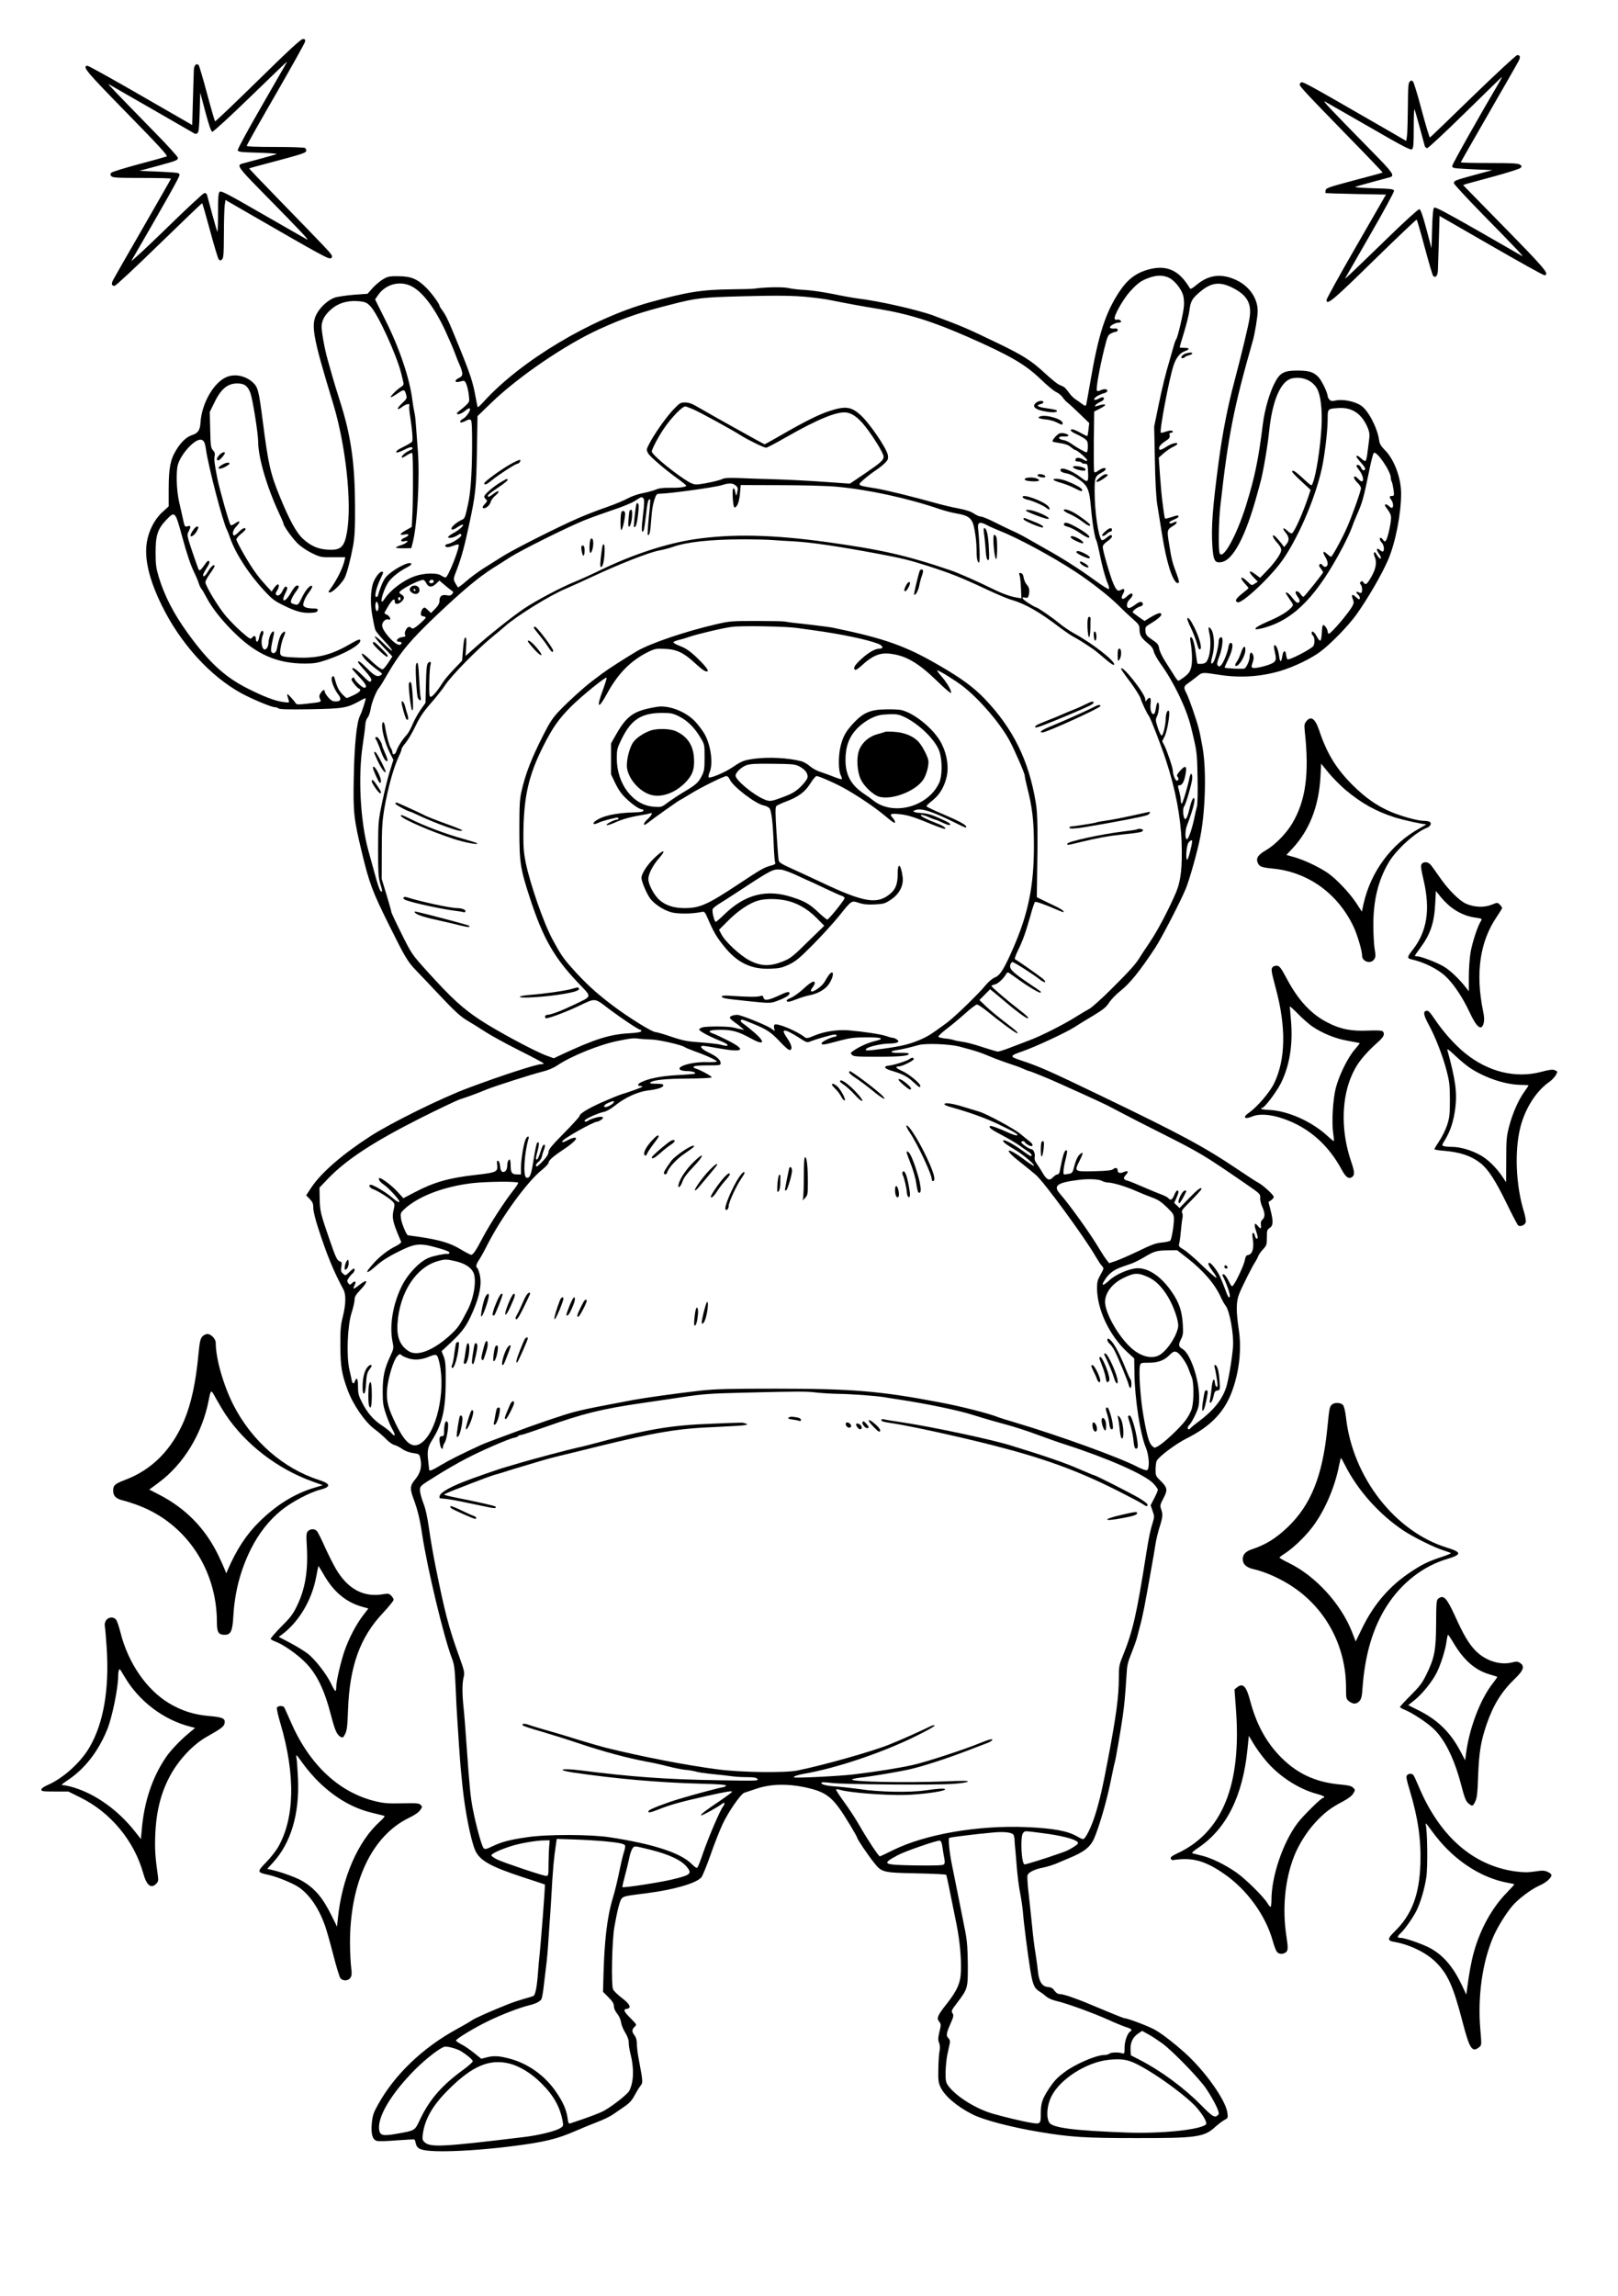 <?xml version="1.0" standalone="no"?>
<!DOCTYPE svg PUBLIC "-//W3C//DTD SVG 20010904//EN"
 "http://www.w3.org/TR/2001/REC-SVG-20010904/DTD/svg10.dtd">
<svg version="1.0" xmlns="http://www.w3.org/2000/svg"
 width="1410pt" height="2000pt" viewBox="0 0 1410 2000"
 preserveAspectRatio="xMidYMid meet">

<g transform="translate(0,2000) scale(0.1,-0.1)"
fill="#000000" stroke="none">
<path d="M2247 19298 c-202 -198 -370 -358 -373 -355 -3 3 -35 112 -70 243
-35 131 -68 242 -73 247 -20 20 -41 -2 -42 -45 -1 -24 -4 -141 -8 -260 l-6
-217 -450 259 c-247 143 -457 259 -465 258 -44 -9 -10 -49 343 -410 288 -294
362 -375 349 -381 -10 -4 -118 -34 -242 -67 -123 -33 -231 -66 -239 -74 -12
-12 -12 -18 -1 -30 11 -14 49 -16 266 -16 140 0 254 -3 254 -6 0 -3 -110 -195
-244 -428 -134 -232 -251 -437 -260 -454 -18 -36 -14 -52 13 -52 9 0 183 162
386 360 204 198 373 360 376 360 3 0 34 -107 69 -237 35 -131 69 -244 76 -252
11 -12 16 -12 28 -1 14 10 16 45 17 219 0 113 4 227 7 253 l7 46 152 -88 c718
-414 753 -434 770 -417 15 15 10 24 -73 112 -49 52 -215 223 -368 380 -153
157 -277 287 -275 288 2 2 114 33 249 68 199 53 246 68 248 83 2 10 -2 22 -10
27 -7 5 -124 9 -260 9 -166 0 -248 3 -248 10 0 6 113 207 252 447 138 240 253
446 256 459 4 20 0 24 -19 24 -18 -1 -121 -96 -392 -362z m250 155 c-3 -5
-100 -173 -216 -376 -117 -202 -211 -375 -209 -385 3 -15 22 -18 178 -22 96
-3 168 -8 160 -12 -8 -4 -76 -23 -150 -43 -74 -20 -142 -38 -152 -41 -45 -13
-29 -37 159 -228 379 -385 439 -450 403 -429 -19 10 -194 111 -388 222 -291
168 -355 201 -367 191 -12 -10 -15 -45 -15 -183 0 -94 -2 -168 -6 -165 -3 3
-23 73 -45 154 -22 82 -42 157 -45 167 -3 11 -13 17 -24 15 -10 -2 -161 -142
-336 -313 -177 -172 -309 -294 -298 -275 297 512 418 728 418 744 1 20 -6 21
-109 27 -60 4 -139 7 -175 8 l-65 3 156 42 c171 47 179 50 179 72 0 9 -93 111
-207 227 -312 319 -409 420 -398 415 6 -3 177 -101 380 -218 204 -117 372
-214 375 -216 3 -1 12 1 20 6 12 7 16 46 20 181 l5 172 45 -169 c31 -116 50
-170 60 -172 8 -1 154 132 330 303 173 168 316 305 318 305 2 0 1 -3 -1 -7z"/>
<path d="M12836 19163 c-202 -197 -371 -359 -375 -361 -4 -1 -36 105 -71 235
-34 131 -69 244 -76 252 -11 12 -16 12 -28 1 -13 -10 -16 -45 -17 -214 -1
-110 -4 -224 -7 -252 l-7 -52 -190 110 c-738 425 -715 412 -732 395 -15 -14
-9 -23 63 -101 43 -47 209 -218 368 -381 159 -162 287 -297 285 -298 -2 -2
-114 -33 -249 -68 -221 -59 -245 -67 -248 -87 -2 -12 -2 -23 0 -24 2 -1 121
-5 264 -8 l262 -5 -259 -450 c-143 -247 -259 -458 -259 -468 0 -51 57 -3 414
347 202 197 369 356 372 353 3 -3 35 -112 70 -243 35 -131 68 -242 73 -247 22
-22 41 2 42 55 1 29 5 146 8 260 l6 207 450 -259 c248 -143 457 -259 465 -258
45 9 6 55 -348 416 l-362 370 32 11 c18 5 128 35 243 66 116 32 217 64 225 72
13 13 13 16 -4 29 -16 11 -68 14 -268 14 -136 0 -248 3 -248 6 0 3 110 195
244 428 134 232 251 437 260 454 18 36 14 52 -12 52 -10 0 -183 -161 -386
-357z m237 134 c-180 -305 -417 -726 -417 -741 -1 -20 6 -21 109 -27 61 -4
139 -7 175 -8 l65 -3 -156 -42 c-171 -47 -179 -50 -179 -72 0 -8 109 -126 242
-262 313 -319 379 -389 348 -370 -14 8 -188 109 -388 223 -277 158 -366 205
-375 196 -8 -8 -14 -72 -17 -183 l-5 -171 -45 169 c-32 119 -50 170 -61 172
-9 1 -122 -101 -269 -244 -326 -316 -384 -371 -378 -359 3 6 101 175 217 378
117 202 211 375 209 385 -3 15 -22 18 -178 22 -96 3 -168 8 -160 12 8 4 76 23
150 43 74 20 142 38 152 41 45 13 29 37 -159 228 -378 385 -439 450 -403 429
19 -10 194 -111 388 -222 292 -169 355 -201 367 -191 12 10 15 44 15 183 0 94
2 168 6 165 3 -3 23 -73 45 -154 22 -82 42 -157 45 -166 3 -10 13 -18 22 -18
9 1 159 140 332 310 173 170 317 309 318 310 2 0 -5 -15 -15 -33z"/>
<path d="M10018 17655 c-114 -29 -190 -85 -263 -195 -122 -184 -184 -376 -255
-795 -17 -99 -33 -186 -35 -193 -4 -10 -13 -7 -36 10 -17 13 -44 32 -61 43
-16 11 -42 38 -56 59 -15 22 -34 42 -42 46 -8 4 -28 14 -44 21 -15 7 -69 51
-120 98 -119 110 -189 155 -420 266 -262 126 -291 139 -551 236 -135 50 -479
128 -660 149 -38 5 -135 22 -215 39 -80 16 -188 32 -240 35 -52 2 -120 10
-150 17 -50 11 -204 8 -295 -5 -16 -3 -104 -5 -195 -6 -267 -3 -391 -23 -720
-114 -509 -142 -1122 -509 -1444 -864 -26 -29 -50 -51 -52 -49 -3 2 -11 43
-20 91 -21 120 -43 190 -141 431 -94 231 -114 275 -149 322 -13 17 -24 35 -24
40 0 16 -68 109 -115 156 -77 77 -132 100 -240 101 -81 1 -95 -2 -136 -26 -26
-15 -67 -50 -92 -77 l-44 -50 -124 -9 c-68 -6 -142 -17 -164 -25 -53 -20 -111
-70 -145 -124 -66 -104 -51 -194 133 -798 110 -362 165 -866 121 -1119 -23
-132 -54 -161 -166 -154 -87 5 -147 31 -217 94 -56 50 -118 162 -199 360 -86
208 -104 289 -152 664 -35 271 -42 299 -89 341 -63 56 -154 75 -226 45 -113
-47 -218 -231 -228 -399 -4 -65 -22 -91 -76 -108 -46 -15 -94 -60 -136 -130
-50 -81 -65 -158 -65 -337 l0 -153 -55 -50 c-68 -62 -118 -159 -135 -260 -24
-143 19 -327 130 -553 161 -329 420 -615 692 -764 91 -50 263 -122 292 -122
12 0 27 -5 33 -11 8 -8 91 -10 274 -7 288 5 322 11 428 69 29 17 55 29 57 27
5 -6 -31 -117 -49 -153 -29 -55 -49 -257 -54 -536 -6 -304 0 -361 68 -644 68
-282 93 -349 243 -650 135 -272 158 -311 229 -385 19 -19 111 -116 204 -215
136 -144 185 -189 244 -224 41 -24 110 -67 154 -96 44 -29 174 -101 289 -159
116 -58 214 -110 220 -116 7 -7 0 -10 -19 -10 -41 0 -347 -99 -635 -207 -229
-85 -669 -302 -851 -419 -242 -156 -428 -317 -514 -445 l-47 -71 31 -32 c25
-26 31 -40 31 -77 0 -27 18 -102 44 -180 76 -234 133 -373 220 -534 22 -42 20
-127 -6 -232 -19 -75 -23 -113 -22 -258 1 -177 12 -244 63 -382 48 -130 153
-282 238 -344 32 -23 76 -62 98 -85 22 -23 54 -46 70 -50 17 -4 48 -20 70 -35
25 -18 60 -31 95 -36 55 -8 55 -9 64 -50 14 -68 0 -123 -44 -177 -47 -56 -49
-81 -19 -164 39 -105 57 -179 78 -318 46 -302 187 -888 257 -1073 23 -59 27
-88 35 -266 4 -110 11 -231 14 -270 2 -38 9 -142 15 -230 6 -88 13 -178 15
-200 2 -22 9 -89 15 -150 21 -212 72 -471 110 -560 38 -90 132 -143 415 -236
105 -34 191 -63 193 -64 5 -4 -34 -509 -53 -685 -2 -25 -7 -81 -10 -125 -8
-90 -21 -151 -35 -160 -6 -4 -43 -15 -83 -26 -39 -11 -99 -31 -132 -44 -149
-59 -296 -124 -322 -143 -15 -11 -75 -45 -133 -77 -295 -161 -541 -396 -685
-656 -41 -73 -48 -95 -55 -164 -8 -92 5 -140 42 -153 13 -5 91 -3 173 4 83 6
153 10 156 8 4 -2 9 -17 12 -33 11 -51 45 -64 176 -69 152 -5 418 12 661 43
286 36 395 63 560 135 47 21 128 54 180 74 52 19 116 50 142 68 27 18 73 50
103 71 41 28 63 53 85 95 17 31 39 69 51 83 23 29 23 31 -15 234 -9 44 -16
103 -16 130 0 34 -7 58 -20 75 -25 32 -25 52 0 75 21 19 20 19 -35 75 -60 61
-67 77 -32 82 43 6 27 42 -43 94 -35 27 -70 60 -77 74 -18 36 -10 425 11 545
25 141 47 229 63 247 19 21 28 23 218 47 236 30 431 86 477 138 9 10 45 97 79
193 33 96 82 220 108 275 50 105 155 257 187 269 11 4 62 21 114 38 122 39
263 42 413 10 199 -43 247 -84 395 -329 34 -56 62 -106 62 -111 0 -12 89 -144
145 -215 69 -87 76 -89 373 -95 139 -3 255 -8 258 -13 4 -7 24 -103 89 -428
29 -147 42 -282 39 -408 -2 -103 -32 -172 -128 -293 -76 -95 -86 -122 -61
-150 12 -14 15 -28 11 -47 -22 -92 -24 -109 -12 -138 8 -21 9 -44 3 -75 -5
-25 -9 -94 -10 -155 -2 -93 1 -117 19 -155 36 -78 146 -171 280 -238 97 -49
339 -112 579 -152 275 -46 400 -54 845 -54 525 -1 593 8 690 97 25 23 61 50
79 60 32 17 33 19 27 64 -15 111 -197 367 -374 525 -86 77 -183 153 -248 192
-50 31 -246 106 -275 106 -5 0 -66 24 -136 53 -207 87 -234 98 -318 128 -43
16 -91 29 -106 29 -19 0 -34 9 -49 29 -15 22 -30 31 -57 33 -52 4 -79 47 -88
136 -4 37 -13 107 -21 157 -9 49 -22 153 -29 230 -8 77 -21 204 -30 283 -10
78 -14 153 -11 166 6 26 60 53 131 67 39 7 110 30 150 49 11 5 47 20 80 34
133 54 189 99 221 175 44 104 106 316 139 476 20 99 38 182 40 185 5 9 53 287
69 400 15 108 21 172 32 343 6 109 9 120 53 230 17 43 35 94 40 115 5 20 16
62 24 92 27 99 42 177 106 540 12 63 25 146 31 183 6 37 22 103 35 145 28 87
30 112 13 158 -10 30 -8 38 21 94 39 72 35 93 -30 156 -36 35 -39 43 -39 90 0
29 4 64 9 77 14 35 162 147 261 197 218 109 340 240 405 435 57 166 75 352 50
515 -24 162 -23 243 4 310 27 67 117 246 141 280 9 14 20 35 24 47 4 12 22 38
41 59 33 35 35 42 35 105 0 60 2 68 25 83 31 20 32 59 6 159 l-17 67 23 15
c13 9 23 22 23 29 0 17 -92 101 -133 123 -17 8 -98 61 -181 117 -291 196 -495
306 -1196 643 -441 213 -537 255 -695 307 -100 33 -99 39 20 80 109 38 375
162 447 208 32 21 106 67 166 102 86 52 113 74 136 111 16 25 59 71 97 101 86
68 173 176 306 378 56 85 218 399 267 516 33 81 103 330 126 451 45 228 54
583 20 777 -11 63 -26 139 -35 170 -20 78 -83 259 -106 304 -26 50 -24 59 14
86 17 12 52 38 77 58 49 40 44 39 200 15 178 -27 355 -16 525 34 117 34 273
109 353 170 93 70 242 224 312 321 104 147 223 352 278 481 63 147 112 399
112 573 0 138 -60 298 -142 380 -35 35 -46 55 -50 87 -15 106 -94 258 -157
300 -57 38 -159 58 -223 44 -30 -7 -40 -5 -53 8 -8 10 -15 23 -15 29 0 30 -53
140 -82 169 -42 43 -82 55 -184 55 -109 0 -146 -18 -187 -91 -49 -86 -96 -244
-112 -376 -39 -313 -71 -464 -146 -706 -82 -265 -206 -487 -231 -416 -12 31
-8 286 7 412 68 609 116 854 281 1431 19 64 44 217 44 265 0 110 -72 215 -184
268 -127 61 -239 49 -343 -36 -52 -42 -58 -45 -67 -29 -90 150 -196 199 -348
161z m168 -74 c49 -23 109 -97 125 -155 6 -23 9 -66 6 -96 -6 -65 -54 -269
-67 -285 -5 -6 -16 -36 -24 -66 -8 -30 -22 -79 -31 -109 -37 -123 -67 -244
-101 -410 l-36 -175 6 -290 c3 -180 11 -326 20 -385 60 -381 71 -438 107 -560
29 -96 65 -150 83 -122 2 4 -6 35 -18 67 -39 103 -46 129 -66 255 -22 135 -22
135 36 171 35 21 39 47 4 29 -23 -12 -40 -13 -40 -1 0 5 18 16 40 25 22 9 40
20 40 26 0 14 -11 13 -66 -6 -25 -8 -48 -13 -51 -11 -2 3 -6 18 -8 34 -2 15
-9 62 -14 103 -6 41 -16 147 -22 234 l-11 160 43 38 c24 21 61 46 81 55 21 10
38 21 38 26 0 17 -49 5 -93 -23 -57 -36 -69 -37 -65 -7 2 13 21 33 50 52 38
24 45 34 41 53 -4 16 -1 22 11 22 9 0 16 5 16 10 0 13 -26 13 -67 -2 -18 -6
-35 -10 -37 -7 -14 13 71 463 110 584 22 67 56 111 99 126 46 17 44 29 -5 29
-22 0 -40 2 -40 5 0 3 17 63 39 133 21 70 42 154 46 187 9 76 23 103 81 153
103 91 178 103 292 47 131 -66 171 -137 151 -267 -10 -67 -71 -319 -134 -558
-57 -213 -103 -450 -134 -685 -54 -403 -67 -579 -56 -741 9 -129 21 -151 81
-140 101 19 209 225 308 586 8 30 22 80 30 110 22 78 63 315 76 445 28 271
103 442 203 460 89 17 174 -19 214 -90 32 -57 47 -185 39 -334 -10 -180 -46
-413 -75 -485 -13 -33 -3 -39 -108 57 -50 45 -73 57 -73 38 0 -5 36 -43 81
-84 l80 -74 -20 -61 c-50 -147 -120 -304 -142 -317 -6 -4 -24 5 -40 21 -38 36
-49 24 -15 -16 31 -38 33 -69 6 -101 l-20 -24 -22 30 c-13 17 -34 41 -47 55
-38 38 -38 6 -1 -36 56 -64 57 -74 16 -139 -20 -31 -63 -84 -96 -117 l-59 -61
-35 26 c-62 48 -75 33 -20 -24 l35 -36 -27 -17 c-26 -18 -26 -18 -64 19 -52
51 -74 41 -27 -12 20 -22 37 -43 37 -45 0 -3 -25 -25 -55 -48 -55 -43 -68 -66
-40 -76 38 -15 290 222 393 369 149 214 305 589 351 847 24 136 41 296 41 390
0 79 1 80 98 86 118 7 204 -54 254 -180 13 -35 15 -55 7 -112 -5 -38 -12 -91
-15 -117 -4 -26 -10 -50 -15 -52 -4 -3 -20 6 -35 20 -27 25 -44 32 -44 18 0
-5 18 -28 40 -53 22 -24 39 -49 37 -54 -7 -20 -24 -16 -35 9 -6 14 -18 25 -27
25 -21 0 -19 -8 10 -46 47 -62 43 -130 -5 -79 -13 14 -27 25 -32 25 -17 0 -7
-28 22 -55 17 -16 30 -37 30 -48 0 -23 -79 -246 -122 -342 -40 -93 -129 -255
-139 -255 -4 0 -20 12 -36 26 -34 31 -41 18 -14 -27 12 -19 21 -44 21 -57 0
-30 -27 -40 -45 -16 -10 14 -17 16 -25 8 -8 -8 -5 -18 10 -36 11 -15 20 -29
20 -33 0 -9 -160 -209 -170 -213 -5 -2 -16 8 -26 22 -16 26 -44 35 -44 15 0
-6 9 -24 21 -40 20 -29 19 -49 -5 -49 -7 0 -25 18 -42 40 -26 35 -52 56 -60
47 -2 -1 13 -26 33 -55 36 -51 36 -52 17 -73 -35 -39 -102 -79 -206 -123 -136
-59 -147 -88 -17 -50 254 76 450 280 671 700 32 61 66 135 77 165 10 30 28 74
39 99 55 124 63 152 118 420 14 69 30 129 35 134 23 25 149 -158 149 -216 0
-11 4 -27 9 -36 4 -9 11 -41 15 -69 6 -49 5 -53 -14 -53 -24 0 -25 -9 -5 -36
15 -20 20 -56 8 -67 -3 -4 -17 3 -30 15 -23 22 -45 18 -28 -6 40 -54 48 -71
47 -101 -2 -52 -30 -176 -44 -192 -10 -13 -14 -12 -28 8 -12 15 -19 18 -25 10
-4 -7 2 -22 14 -35 20 -21 28 -65 14 -79 -3 -4 -14 0 -24 9 -31 28 -41 11 -15
-25 14 -19 23 -38 19 -44 -6 -9 -22 7 -43 43 -14 24 -24 2 -12 -25 22 -48 14
-104 -23 -171 -42 -74 -53 -84 -72 -59 -10 15 -16 16 -25 7 -9 -9 -9 -15 0
-24 13 -13 16 -60 6 -71 -4 -3 -15 -2 -25 4 -23 12 -25 -3 -4 -21 15 -13 21
-40 8 -40 -4 0 -17 10 -30 22 -29 27 -39 18 -24 -21 10 -24 10 -34 -3 -59 -30
-58 -187 -242 -206 -242 -6 0 -10 9 -10 19 0 10 -9 29 -19 42 -24 29 -29 19
-33 -64 -2 -31 -7 -58 -13 -58 -5 -1 -19 16 -30 37 -21 40 -45 56 -45 30 0 -8
4 -17 9 -20 18 -11 21 -69 6 -93 -18 -27 -214 -128 -226 -116 -4 4 -9 21 -11
37 -5 48 -26 43 -33 -8 -9 -58 -21 -59 -28 -3 -8 57 -24 97 -38 97 -8 0 -9
-11 -5 -32 19 -87 19 -95 -2 -116 -22 -22 -160 -59 -185 -49 -13 5 -13 11 -1
46 10 29 11 48 4 66 -13 33 -30 23 -30 -16 0 -31 -25 -88 -44 -102 -9 -6 -166
0 -174 8 -1 1 13 35 33 76 37 77 46 139 20 139 -9 0 -17 -14 -20 -37 -9 -52
-45 -140 -65 -158 -14 -13 -19 -13 -28 -2 -9 11 -6 29 13 78 24 61 36 151 23
165 -12 11 -28 -7 -28 -32 0 -40 -30 -160 -45 -180 -23 -32 -27 -9 -10 51 22
74 17 190 -8 229 -26 39 -31 26 -17 -35 15 -63 8 -175 -15 -223 -13 -27 -23
-35 -51 -38 -19 -2 -37 -1 -39 2 -2 4 -8 42 -14 86 -11 89 -28 144 -43 144 -7
0 -8 -14 -4 -37 16 -90 18 -184 6 -228 -10 -36 -23 -54 -58 -81 -25 -19 -49
-34 -54 -34 -4 0 -21 21 -37 48 -16 26 -50 79 -75 118 -26 40 -50 89 -54 113
-6 37 -14 47 -62 79 -48 33 -55 42 -58 74 -3 33 1 40 30 57 67 40 108 73 108
87 0 25 -33 15 -115 -36 l-31 -19 -49 34 c-26 19 -50 37 -53 40 -9 9 34 44 62
51 29 7 35 31 10 41 -9 3 -31 -8 -55 -27 -22 -17 -47 -29 -55 -26 -22 9 -16
50 11 76 26 25 33 50 13 50 -7 0 -25 -12 -40 -27 -37 -35 -57 -20 -31 25 20
35 11 52 -18 34 -27 -17 -41 -5 -68 58 -27 62 -91 284 -91 314 0 16 13 32 40
51 22 15 40 34 40 41 0 21 -15 17 -50 -12 -18 -16 -35 -23 -40 -18 -29 29 -61
252 -61 422 0 126 3 134 66 168 36 19 42 42 9 36 -10 -2 -31 -13 -46 -24 -22
-15 -29 -16 -33 -6 -3 7 -4 128 -3 268 l3 255 45 23 c76 38 65 52 -20 26 -22
-7 -23 -6 -12 8 7 9 26 21 42 28 17 7 30 19 30 26 0 18 -14 18 -50 -1 -41 -21
-49 0 -8 25 18 10 45 22 60 25 15 4 28 13 28 21 0 17 -33 18 -62 3 -11 -6 -24
-7 -29 -2 -10 10 20 184 62 356 29 116 34 129 60 142 15 8 35 15 44 15 8 0 15
7 15 16 0 11 -8 14 -32 12 -17 -2 -33 2 -35 9 -5 14 47 43 77 43 11 0 20 4 20
9 0 12 -29 23 -41 15 -5 -3 -12 1 -15 10 -9 24 72 168 132 235 67 74 99 97
167 121 66 24 121 25 173 1z m-6609 -70 c99 -45 207 -185 303 -391 34 -74 70
-157 80 -185 10 -27 29 -77 44 -110 34 -80 33 -100 -4 -117 -39 -17 -41 -43
-2 -34 15 4 34 8 42 9 17 2 37 -52 46 -128 6 -50 5 -56 -22 -82 -16 -16 -42
-38 -59 -50 -16 -12 -27 -24 -23 -28 10 -10 45 4 77 31 19 16 32 21 36 14 9
-15 -34 -76 -62 -89 -23 -11 -31 -31 -13 -31 6 0 25 7 42 16 23 12 33 13 42 4
8 -8 11 -83 10 -248 -2 -230 -13 -384 -36 -487 -26 -119 -28 -122 -56 -134
-45 -20 -98 -68 -87 -80 8 -8 22 -3 47 14 20 14 42 25 49 25 22 0 -34 -51 -84
-76 -26 -14 -45 -29 -42 -34 7 -12 52 -2 80 16 24 17 35 18 35 1 0 -16 -76
-66 -112 -74 -16 -3 -28 -9 -28 -14 0 -18 24 -20 66 -4 25 9 47 15 50 12 16
-15 -91 -287 -113 -287 -7 0 -26 8 -40 18 -38 24 -149 21 -228 -7 -100 -35
-213 -120 -266 -201 -46 -69 -21 52 28 137 25 45 97 104 172 142 31 16 40 26
33 33 -22 22 -180 -66 -224 -125 -20 -26 -48 -93 -64 -154 -2 -7 -9 -13 -15
-13 -18 0 -2 73 31 146 35 73 35 74 16 74 -19 0 -60 -55 -75 -100 -22 -66 -25
-181 -6 -286 10 -55 21 -109 26 -121 4 -12 40 -56 80 -98 40 -41 69 -78 65
-82 -3 -4 -36 24 -72 61 -36 37 -71 65 -77 63 -7 -2 25 -42 70 -89 l82 -86
-36 -56 c-21 -31 -42 -56 -49 -56 -15 0 -59 33 -121 94 -57 54 -80 57 -40 4
23 -29 65 -66 142 -123 17 -13 18 -16 5 -25 -30 -20 -55 -9 -118 55 -61 61
-82 76 -82 57 0 -4 27 -38 61 -75 38 -42 59 -73 55 -82 -9 -24 -18 -19 -81 45
-53 53 -85 73 -85 53 0 -3 27 -34 60 -69 60 -62 75 -94 44 -94 -17 0 -78 56
-86 80 -4 12 -8 12 -18 3 -11 -10 -8 -19 15 -48 15 -20 33 -39 41 -42 27 -10
13 -30 -40 -56 -30 -15 -59 -27 -64 -27 -5 0 -25 17 -43 38 -29 31 -43 61 -65
140 -6 21 -24 13 -24 -12 0 -32 26 -93 57 -134 31 -41 24 -62 -21 -62 -26 0
-41 8 -65 35 -17 20 -31 42 -31 50 0 23 -16 18 -35 -11 -14 -21 -15 -31 -6
-51 13 -29 15 -28 -109 -42 -85 -10 -96 -9 -105 6 -5 9 -25 33 -43 52 -35 37
-36 36 -16 -30 7 -20 5 -21 -47 -14 -75 10 -173 48 -319 122 -194 99 -333 228
-514 478 -122 169 -202 323 -253 491 -22 74 -27 109 -27 204 -1 152 17 211 89
287 81 85 81 84 144 -147 40 -146 73 -245 104 -307 13 -26 30 -66 37 -88 7
-22 18 -47 26 -55 7 -8 27 -42 44 -75 46 -88 129 -194 234 -298 195 -195 378
-277 622 -277 81 0 111 5 188 31 159 53 296 131 296 168 0 19 -18 12 -98 -34
-154 -89 -276 -120 -449 -113 -156 7 -157 7 -149 76 4 31 16 76 26 100 23 50
19 64 -9 38 -18 -16 -32 -57 -47 -134 -6 -36 -28 -52 -46 -34 -11 11 -7 43 18
155 9 40 -14 34 -32 -8 -7 -19 -14 -47 -14 -63 0 -15 -6 -37 -14 -47 -34 -46
-62 42 -36 111 7 18 7 31 1 37 -11 11 -25 -15 -35 -65 -8 -35 -26 -37 -26 -3
0 29 -17 33 -35 9 -10 -15 -20 -9 -86 48 -41 35 -103 98 -139 140 -66 77 -180
265 -180 297 0 10 18 43 40 74 22 30 40 60 40 66 0 22 -32 -3 -56 -45 -25 -42
-44 -56 -44 -32 0 6 14 33 31 60 22 34 29 52 22 59 -8 8 -17 2 -29 -16 -44
-62 -53 -70 -62 -58 -4 7 -29 78 -56 157 -47 141 -48 146 -32 177 22 44 20 52
-8 45 -27 -7 -26 -8 -45 79 -6 28 -20 90 -31 138 -22 97 -27 257 -10 318 26
92 140 219 196 219 28 0 40 -20 49 -85 21 -150 147 -633 183 -701 6 -11 18
-41 27 -69 47 -135 161 -313 296 -458 71 -77 93 -93 173 -132 109 -53 163 -67
236 -63 43 2 56 7 58 21 3 14 -4 17 -45 17 -27 0 -57 6 -67 13 -17 12 -17 18
-6 51 6 20 27 57 46 81 20 27 29 47 23 51 -17 10 -56 -35 -89 -103 -29 -61
-33 -64 -58 -58 -15 3 -31 10 -35 15 -10 9 13 59 49 106 13 17 20 34 17 38
-16 16 -34 1 -69 -59 -53 -90 -91 -86 -44 4 18 36 18 51 -2 51 -5 0 -16 -16
-25 -35 -18 -37 -40 -52 -56 -36 -7 7 -4 19 7 35 18 28 21 56 7 56 -5 0 -20
-14 -32 -31 l-22 -32 -58 64 c-33 35 -78 93 -102 129 -60 88 -147 244 -147
262 0 8 18 29 40 47 22 17 40 36 40 41 0 20 -27 9 -60 -25 -18 -19 -37 -32
-42 -29 -18 11 -7 50 24 81 38 40 30 55 -13 24 -17 -13 -35 -19 -39 -15 -12
12 -96 308 -116 408 -25 124 -30 169 -23 196 4 18 0 32 -15 48 -19 21 -21 38
-24 178 l-4 155 35 72 c60 127 118 177 205 177 62 0 92 -22 115 -86 20 -56 67
-354 67 -423 0 -136 75 -391 180 -617 22 -46 40 -89 40 -94 0 -20 76 -127 124
-174 30 -29 82 -64 126 -85 72 -35 79 -36 182 -35 l107 0 -6 -25 c-16 -71 -67
-173 -129 -258 -15 -22 -15 -23 3 -23 22 0 104 81 126 125 21 42 52 162 74
280 14 81 18 148 17 350 -2 372 -35 609 -130 906 -25 79 -57 182 -70 229 -13
47 -30 108 -38 135 -29 102 -57 260 -53 301 6 58 39 107 102 155 61 46 144 65
235 54 47 -6 60 -13 90 -45 67 -73 228 -426 267 -585 8 -33 17 -69 19 -80 4
-14 -3 -25 -23 -37 -35 -21 -101 -88 -86 -88 6 0 34 16 61 35 53 36 58 35 72
-16 8 -27 5 -33 -35 -71 -51 -46 -51 -71 -1 -33 36 28 71 34 63 11 -3 -8 0
-52 8 -98 17 -107 25 -203 16 -215 -3 -6 -31 -23 -61 -38 -66 -33 -81 -44 -75
-56 3 -4 33 6 66 22 44 23 64 28 72 20 7 -7 1 -15 -24 -25 -36 -15 -76 -52
-67 -62 3 -3 22 6 43 20 21 14 42 23 47 20 9 -6 9 -428 0 -572 l-4 -72 -49
-28 c-58 -32 -63 -47 -14 -38 46 9 46 -9 -1 -29 -39 -16 -37 -39 3 -29 46 12
20 -18 -30 -34 -26 -8 -47 -18 -47 -22 0 -4 30 -6 67 -6 l67 1 13 50 c39 149
63 569 44 805 -6 80 -14 181 -17 225 -3 44 -9 94 -14 110 -4 17 -11 57 -15 90
-22 191 -112 459 -238 710 -28 55 -59 117 -69 138 l-19 39 26 38 c64 92 182
126 282 81z m3478 -100 c61 -6 142 -17 180 -25 118 -24 284 -55 415 -76 267
-44 478 -110 787 -246 364 -160 501 -240 634 -369 55 -53 114 -102 133 -110
19 -8 45 -29 57 -47 13 -18 32 -39 44 -47 11 -8 58 -51 103 -95 l84 -81 -6
-54 c-4 -30 -8 -57 -10 -59 -2 -2 -28 10 -58 27 -30 17 -62 31 -71 31 -31 0
-17 -19 28 -39 25 -11 59 -30 75 -41 26 -19 30 -27 30 -71 0 -28 -5 -49 -11
-49 -13 0 -93 46 -136 77 -17 13 -47 27 -67 30 -50 8 -49 34 2 31 20 -2 39 1
42 6 7 13 -46 29 -73 22 -23 -5 -73 -63 -64 -72 3 -3 32 -9 66 -14 42 -6 71
-16 92 -34 17 -14 34 -26 39 -26 17 0 110 -81 104 -91 -4 -6 -14 -5 -28 5 -35
22 -70 24 -74 4 -3 -13 3 -18 22 -18 14 0 28 -4 31 -10 3 -5 17 -10 30 -10 22
0 24 -4 27 -75 4 -87 -3 -91 -60 -46 -81 64 -188 102 -180 64 2 -12 17 -20 45
-25 23 -3 60 -18 82 -33 109 -68 123 -95 138 -265 12 -136 33 -266 48 -290 4
-7 16 -56 27 -109 20 -106 51 -218 74 -270 8 -19 11 -37 7 -42 -4 -4 -60 31
-123 77 -127 93 -285 194 -430 274 -52 29 -124 70 -160 91 -36 21 -92 50 -125
64 -33 15 -104 49 -157 76 -53 27 -107 49 -119 49 -13 0 -40 12 -61 26 -26 18
-68 32 -135 45 -54 10 -138 30 -188 44 -208 58 -446 117 -535 131 -125 20
-140 24 -140 38 0 11 83 81 156 129 22 15 53 41 69 57 23 24 27 35 22 66 -10
58 -158 276 -237 348 -82 74 -132 81 -268 37 -96 -31 -217 -91 -430 -214 -73
-42 -136 -77 -139 -77 -6 0 -481 265 -578 322 -52 31 -81 42 -113 42 -42 1
-48 -3 -109 -67 -64 -69 -164 -211 -208 -298 -23 -45 -23 -47 -7 -78 17 -30
162 -154 275 -233 31 -23 57 -45 57 -49 0 -9 -49 -18 -100 -18 -104 1 -134 -2
-168 -17 -20 -8 -71 -22 -112 -30 -42 -8 -98 -28 -129 -45 -30 -17 -111 -51
-180 -75 -69 -23 -182 -67 -251 -97 -173 -75 -558 -269 -655 -330 -44 -28
-120 -75 -169 -106 -48 -31 -118 -82 -153 -113 -36 -32 -68 -56 -72 -54 -3 3
-14 20 -24 38 -18 34 -18 34 17 124 39 105 63 192 105 389 56 260 61 313 67
635 l5 305 122 118 c237 228 645 506 942 641 223 101 353 145 625 214 222 57
271 62 610 71 313 8 458 7 595 -8z m-1015 -976 c56 -24 334 -175 418 -229 60
-38 200 -106 218 -106 8 0 88 42 177 93 278 159 450 228 528 213 76 -14 150
-90 264 -272 30 -48 55 -98 55 -110 0 -33 -23 -53 -165 -150 l-129 -87 -226
16 c-124 9 -315 19 -425 22 -110 3 -253 8 -317 11 -83 3 -124 1 -140 -7 -29
-16 -182 -48 -229 -49 -26 0 -54 12 -105 46 -133 89 -284 217 -284 241 0 22
65 143 112 209 67 96 154 184 181 184 4 0 34 -11 67 -25z m370 -663 c20 -16
22 -24 15 -58 -8 -40 -9 -40 -20 10 -4 19 -9 26 -16 19 -11 -11 -1 -163 11
-163 23 0 41 44 48 116 l7 79 345 -1 c190 0 408 -6 485 -13 279 -25 621 -99
905 -196 41 -14 110 -32 153 -39 78 -14 108 -30 130 -71 17 -32 36 -153 37
-235 0 -83 7 -120 22 -120 10 0 4 186 -8 291 -7 60 11 69 75 36 25 -14 78 -37
116 -52 156 -62 454 -222 655 -354 126 -82 291 -210 372 -290 48 -48 110 -106
138 -130 41 -36 50 -50 50 -77 0 -59 14 -81 86 -139 20 -16 34 -38 38 -59 4
-19 31 -67 60 -108 113 -156 224 -385 264 -548 53 -215 54 -221 58 -445 3
-136 0 -233 -6 -255 -6 -19 -15 -57 -20 -85 -19 -96 -53 -195 -66 -195 -18 0
-18 73 0 120 58 152 80 246 56 238 -7 -2 -22 -39 -32 -83 -21 -89 -37 -119
-49 -88 -11 26 -11 87 0 99 15 16 71 211 71 248 0 45 -15 47 -24 4 -13 -72
-60 -228 -68 -228 -4 0 -8 12 -8 28 0 15 -7 51 -14 80 -14 50 -13 52 5 52 23
0 43 42 53 113 9 59 -7 62 -53 10 -22 -25 -29 -39 -21 -47 15 -15 12 -36 -5
-36 -13 0 -35 55 -35 91 0 23 -49 166 -72 213 l-20 39 22 45 c23 46 49 206 36
219 -12 12 -26 -20 -27 -62 -1 -58 -22 -148 -35 -152 -6 -2 -21 27 -34 66 -21
67 -22 73 -6 105 17 37 22 116 6 116 -5 0 -12 -17 -15 -37 -9 -53 -13 -63 -25
-63 -18 0 -30 48 -23 95 6 49 -8 61 -33 28 -12 -17 -13 -16 -14 7 -2 50 -210
311 -210 263 0 -5 35 -55 79 -113 43 -58 84 -123 91 -145 14 -44 56 -132 73
-153 13 -17 109 -264 147 -382 83 -251 129 -495 137 -715 7 -221 -6 -338 -50
-442 -65 -151 -158 -327 -225 -427 -37 -54 -75 -113 -86 -130 -35 -60 -91
-122 -248 -278 -87 -87 -176 -167 -199 -178 -23 -12 -71 -41 -108 -64 -107
-68 -308 -170 -416 -210 -55 -21 -134 -51 -176 -67 -42 -16 -83 -29 -93 -29
-9 0 -69 18 -134 39 -65 22 -143 43 -173 46 -29 4 -65 11 -79 16 -14 5 -47 11
-74 13 -27 3 -53 9 -58 14 -5 5 24 33 69 68 43 32 117 94 164 136 47 43 94 78
103 78 9 0 51 -28 94 -63 94 -77 227 -176 249 -184 33 -13 0 19 -98 93 -55 42
-128 102 -162 134 l-62 59 47 47 46 47 30 -24 c16 -13 68 -56 115 -96 84 -71
168 -133 182 -133 17 0 -6 23 -79 79 -102 79 -236 194 -236 203 0 3 13 9 30
13 27 6 75 50 99 92 7 13 14 15 25 8 8 -5 43 -30 78 -55 91 -66 188 -123 195
-116 8 8 17 0 -108 85 -134 91 -164 121 -155 155 3 14 12 26 19 26 14 0 177
-104 240 -153 45 -35 65 -26 22 10 -41 33 -224 161 -238 166 -8 2 0 29 24 78
43 88 67 156 109 304 16 60 34 113 39 118 7 7 81 -19 215 -77 64 -28 38 5 -30
37 -32 16 -84 41 -114 55 l-55 27 1 65 c9 527 7 659 -10 760 -61 368 -198 645
-446 904 -94 98 -201 177 -389 286 -297 174 -484 240 -941 334 -24 5 -236 31
-335 41 -27 3 -61 8 -75 11 -14 3 -126 5 -250 5 -214 0 -232 -1 -355 -30 -260
-60 -567 -164 -683 -232 -100 -59 -251 -156 -302 -194 -25 -19 -65 -49 -89
-67 -72 -54 -211 -180 -287 -260 -57 -60 -84 -101 -136 -204 -106 -208 -159
-343 -194 -499 -15 -65 -18 -124 -18 -320 0 -304 7 -348 96 -620 112 -340 207
-506 416 -726 124 -130 127 -112 -36 -191 -110 -53 -203 -88 -234 -88 -10 0
-18 -7 -18 -15 0 -8 4 -15 8 -15 29 0 185 59 291 110 144 68 129 70 260 -30
105 -79 256 -180 271 -180 6 0 10 -6 8 -12 -3 -9 -40 -15 -114 -19 -163 -10
-292 -51 -574 -182 l-74 -35 -66 24 c-111 42 -428 213 -575 309 -156 103 -248
188 -465 427 -131 146 -133 148 -221 325 -49 98 -89 183 -89 190 0 7 -19 74
-42 150 l-42 138 1 240 c0 201 4 261 22 370 33 190 81 362 132 469 11 22 19
45 19 52 0 7 16 31 36 55 20 24 58 89 85 145 37 78 69 125 135 200 47 54 102
123 121 153 52 82 289 323 418 427 33 26 81 67 107 90 105 92 397 273 535 329
37 16 144 64 236 107 232 108 477 204 567 222 41 8 95 22 120 31 124 44 325
66 607 67 111 0 230 -3 265 -6 35 -3 115 -8 178 -11 160 -9 385 -42 750 -110
197 -37 269 -55 420 -103 203 -65 296 -102 520 -207 85 -40 182 -81 215 -90
120 -35 245 -106 422 -242 46 -34 101 -72 124 -83 36 -19 96 -57 169 -107 14
-10 59 -46 100 -82 50 -43 76 -59 79 -50 10 30 -192 187 -351 273 -36 20 -93
58 -125 85 -64 53 -192 141 -205 141 -5 0 -33 16 -63 35 -57 36 -72 60 -31 49
18 -4 25 -1 30 18 11 42 6 71 -16 95 -11 12 -24 39 -27 60 -4 26 -12 39 -25
41 -16 3 -18 0 -11 -19 5 -13 10 -64 12 -113 l4 -88 -42 7 c-63 11 -132 37
-239 90 -90 45 -275 127 -330 145 -390 133 -613 183 -1090 249 -464 64 -819
72 -1140 25 -247 -36 -538 -131 -815 -264 -82 -40 -188 -88 -235 -107 -119
-48 -335 -162 -443 -234 -99 -67 -306 -231 -431 -343 l-79 -70 5 77 c3 43 2
80 -2 82 -13 8 -18 -18 -26 -112 l-7 -88 -72 -75 c-39 -41 -85 -95 -100 -120
-43 -69 -87 -120 -102 -120 -12 0 -14 24 -12 128 1 70 6 137 10 149 10 28 -4
38 -22 16 -10 -12 -15 -60 -17 -180 l-4 -165 -45 -64 c-24 -35 -55 -92 -69
-126 -13 -34 -37 -76 -53 -93 -36 -38 -78 -106 -87 -139 -7 -28 -34 -36 -34
-11 0 9 -6 26 -14 38 -14 21 -39 113 -51 190 -7 46 -25 49 -25 5 0 -56 29
-157 64 -229 l34 -68 -29 -93 c-17 -51 -46 -172 -67 -268 -36 -173 -36 -177
-37 -415 0 -201 3 -249 17 -297 22 -70 23 -85 4 -69 -7 6 -30 73 -50 149 -21
75 -46 169 -57 207 -69 253 -90 641 -48 916 12 79 22 161 23 181 1 20 9 45 19
56 10 11 22 45 27 76 9 58 49 157 74 186 8 8 40 60 71 115 107 186 206 305
435 521 223 211 363 328 487 406 32 20 99 62 148 94 101 64 497 261 650 323
55 22 166 62 246 89 80 26 168 62 194 80 55 36 58 37 73 19 8 -10 7 -49 -5
-145 -15 -122 -13 -165 6 -134 4 7 13 69 21 138 11 110 21 146 36 132 2 -2 -3
-71 -12 -152 -8 -82 -12 -151 -9 -154 13 -14 23 24 29 121 7 101 17 156 38
210 9 22 17 27 47 27 80 1 472 55 531 74 63 20 94 19 120 -2z m-2695 -852 c20
-38 49 -39 87 -3 l27 26 40 -34 c21 -19 50 -41 62 -50 21 -14 22 -18 9 -33
-10 -13 -22 -16 -48 -11 -42 8 -62 -8 -62 -48 0 -22 -11 -42 -37 -69 l-37 -38
-28 27 c-25 24 -30 25 -43 12 -8 -8 -16 -25 -17 -39 -2 -19 2 -26 20 -28 12
-2 22 -7 22 -12 0 -5 -25 -30 -55 -56 -42 -36 -59 -44 -67 -36 -19 19 -37 14
-52 -16 -9 -18 -11 -33 -6 -43 8 -11 2 -15 -28 -19 -41 -6 -61 -40 -23 -40 24
0 28 -18 6 -26 -34 -14 -155 118 -155 168 0 31 31 61 55 52 27 -11 15 29 -13
41 -12 5 -22 12 -22 15 0 3 15 30 33 60 35 58 57 74 57 41 0 -14 6 -21 20 -21
23 0 60 33 60 55 0 8 -9 19 -20 25 -11 6 -20 15 -20 19 0 21 163 107 207 110
7 1 19 -12 28 -29z m65 15 c0 -8 -9 -15 -20 -15 -20 0 -26 11 -13 23 12 13 33
7 33 -8z m-290 -150 c0 -8 -4 -15 -10 -15 -5 0 -10 7 -10 15 0 8 5 15 10 15 6
0 10 -7 10 -15z m-192 -83 c-2 -15 -7 -26 -13 -25 -12 3 -19 49 -10 71 6 16 7
16 16 -1 6 -10 9 -30 7 -45z m3647 -172 c39 -5 104 -15 145 -20 241 -33 474
-82 563 -118 43 -17 50 -42 12 -42 -37 0 -93 -31 -153 -85 -61 -55 -79 -82
-63 -98 7 -7 28 6 68 43 83 76 149 104 227 97 144 -13 255 -77 424 -241 61
-60 115 -106 119 -102 11 11 -36 93 -85 147 -24 27 -39 49 -33 49 17 0 161
-90 226 -141 145 -114 320 -319 402 -469 44 -82 133 -286 133 -306 0 -10 9
-52 19 -93 48 -186 61 -299 61 -523 0 -343 -49 -584 -178 -881 -81 -186 -116
-243 -162 -261 -21 -8 -56 -37 -81 -68 -67 -81 -270 -277 -339 -328 -139 -102
-168 -120 -240 -150 -85 -36 -159 -54 -314 -75 -142 -19 -162 -20 -147 -1 16
19 135 46 203 46 29 0 60 5 68 10 13 9 12 12 -4 25 -11 8 -27 15 -35 15 -9 0
-36 7 -60 16 -45 15 -188 37 -323 49 -98 8 -214 -9 -300 -45 -65 -27 -69 -27
-90 -11 -70 53 -234 121 -258 106 -5 -3 -7 -17 -4 -31 l6 -25 -36 25 c-44 29
-260 116 -290 116 -35 0 -66 -12 -66 -24 0 -6 17 -22 36 -36 20 -14 48 -35 62
-48 l27 -23 -25 5 c-14 2 -43 9 -65 15 -44 12 -236 13 -274 2 -14 -4 -26 -12
-28 -18 -4 -12 88 -62 190 -102 79 -32 77 -54 -3 -31 -19 6 -96 14 -171 20
-118 8 -152 14 -257 49 -67 23 -130 41 -140 41 -29 0 -228 123 -368 228 -144
108 -241 196 -360 330 -75 84 -97 116 -168 247 -78 143 -197 486 -236 677 -16
81 -20 135 -19 253 4 321 46 504 175 759 82 162 136 238 245 346 91 90 296
256 305 247 3 -3 -11 -48 -30 -101 -62 -164 -45 -183 34 -38 95 175 207 288
358 363 58 28 70 31 145 27 104 -4 165 -33 262 -123 67 -62 100 -83 112 -71 9
9 -33 60 -105 128 -51 47 -87 72 -132 89 -34 13 -62 28 -62 34 1 5 23 15 49
21 26 6 66 18 88 26 60 22 300 79 375 88 84 11 474 4 565 -10z m3444 -1857
c-3 -44 -36 -166 -44 -162 -14 6 -6 120 11 147 14 21 35 30 33 15z m-3833
-1588 c124 -50 163 -75 243 -161 50 -53 76 -74 87 -70 22 8 12 47 -27 104 -42
62 -39 77 9 57 20 -9 66 -35 100 -57 61 -40 66 -41 95 -29 36 15 158 51 200
58 16 3 27 1 27 -6 0 -6 -4 -11 -10 -11 -28 0 -120 -43 -120 -57 0 -18 12 -17
160 23 86 23 127 28 229 28 138 1 166 -11 74 -33 -59 -14 -136 -48 -186 -84
-27 -18 -27 -21 -12 -36 13 -14 45 -16 218 -16 202 0 277 7 277 26 0 6 -29 9
-75 8 -86 -2 -104 12 -30 24 54 8 111 22 190 44 61 17 270 9 355 -13 163 -44
170 -46 310 -104 30 -12 87 -32 125 -45 39 -12 92 -31 118 -43 27 -12 52 -22
57 -22 8 0 176 -68 245 -100 22 -10 121 -54 220 -99 99 -45 196 -90 215 -100
19 -10 82 -43 140 -73 58 -31 195 -101 305 -156 369 -186 392 -200 760 -453
125 -86 129 -90 127 -121 -2 -19 6 -53 17 -78 26 -56 26 -92 3 -113 -13 -12
-17 -26 -14 -47 5 -36 -3 -38 -28 -7 -27 33 -34 15 -16 -39 9 -26 16 -54 16
-61 0 -23 -18 -14 -24 12 -11 44 -29 29 -20 -17 15 -84 0 -144 -40 -150 -16
-2 -22 -13 -28 -44 -6 -39 -70 -178 -100 -218 -13 -17 -16 -14 -42 38 -15 31
-34 56 -43 56 -8 0 -13 -3 -11 -7 42 -83 74 -180 64 -191 -9 -9 -16 2 -40 69
-13 35 -33 85 -45 111 -22 49 -76 118 -92 118 -18 0 -8 -24 31 -77 23 -29 35
-53 29 -53 -6 0 -63 49 -126 110 -62 60 -134 122 -159 136 -38 22 -44 30 -39
48 4 12 11 59 15 106 4 47 10 99 14 117 4 18 3 40 -2 49 -7 13 -1 25 27 54 87
88 141 146 141 153 0 22 -33 -3 -107 -79 l-84 -87 -23 23 -24 22 19 41 c21 48
24 67 8 67 -6 0 -18 -18 -26 -40 -17 -42 -33 -50 -52 -26 -6 7 -33 21 -59 31
-26 9 -97 39 -158 65 -61 27 -123 52 -137 55 -38 10 -42 23 -16 51 28 30 19
41 -20 24 -32 -13 -51 -7 -51 15 0 22 -20 28 -38 12 -13 -12 -50 -16 -167 -19
-175 -4 -175 -4 -126 94 34 68 33 83 -3 49 -15 -14 -31 -49 -42 -91 -16 -65
-19 -69 -51 -75 -18 -3 -36 -6 -40 -5 -11 1 -5 63 13 131 16 66 17 79 6 79
-17 0 -30 -43 -58 -187 -2 -13 -11 -23 -20 -23 -8 0 -26 -12 -39 -26 -31 -33
-54 -22 -92 44 -15 26 -37 61 -49 77 -15 20 -21 39 -17 56 6 30 -11 69 -30 69
-17 0 -87 49 -87 60 0 6 7 10 15 10 8 0 15 -4 15 -8 0 -4 13 -15 29 -25 40
-24 55 -2 18 27 -15 12 -53 42 -85 69 -57 47 -295 176 -362 195 -19 6 -80 24
-135 41 -100 31 -165 39 -165 22 0 -5 26 -17 58 -25 167 -47 300 -95 417 -151
140 -67 183 -94 153 -95 -10 0 -41 11 -70 24 -91 41 -158 65 -162 57 -9 -14
12 -30 109 -81 55 -29 123 -69 150 -89 28 -20 62 -44 78 -54 25 -16 36 -37 19
-37 -4 0 -37 21 -73 48 -84 60 -156 98 -166 88 -9 -9 22 -34 104 -82 67 -40
172 -128 163 -138 -3 -3 -42 22 -85 54 -154 115 -189 97 -38 -20 52 -41 116
-93 141 -115 72 -63 423 -542 517 -705 21 -36 46 -75 57 -86 19 -22 19 -22
-11 -76 -26 -45 -31 -65 -31 -119 1 -186 107 -411 263 -556 l61 -56 2 -131 c3
-222 51 -532 100 -647 29 -70 34 -186 9 -195 -9 -4 -46 10 -83 29 -154 81
-687 274 -1068 387 -72 21 -141 43 -155 49 -72 29 -319 92 -496 125 -522 100
-771 120 -1433 120 -408 0 -523 -3 -655 -17 -194 -22 -483 -62 -585 -81 -41
-8 -136 -26 -210 -40 -188 -36 -216 -42 -310 -66 -89 -23 -351 -112 -545 -186
-66 -25 -145 -54 -175 -65 -30 -11 -71 -27 -90 -36 -181 -84 -271 -129 -343
-172 -81 -49 -107 -59 -107 -43 -1 4 -5 40 -9 80 -10 84 -3 119 37 182 87 140
115 263 116 505 1 142 -2 178 -17 218 l-19 47 81 76 c106 100 140 148 195 277
57 133 75 233 57 313 -7 29 -17 56 -22 59 -15 10 -10 32 15 70 13 19 48 81 76
138 124 241 345 545 473 647 31 25 56 52 57 61 0 20 40 56 120 109 70 46 120
89 120 102 0 14 -29 9 -70 -12 -44 -22 -50 -24 -50 -12 0 19 271 172 305 172
6 0 21 7 34 16 36 25 7 35 -53 17 -28 -8 -55 -19 -60 -24 -14 -13 -39 -11 -30
2 9 16 122 66 167 74 22 4 62 27 98 56 86 69 196 119 283 130 90 11 136 27
136 45 0 11 -15 14 -62 14 -41 0 -59 3 -52 10 22 22 129 34 326 35 121 1 209
5 210 11 3 9 -102 66 -141 77 -13 3 -20 10 -16 16 4 7 50 11 121 11 108 0 114
1 114 20 0 28 -36 60 -109 94 -59 29 -80 56 -43 56 10 0 67 -9 127 -20 224
-41 255 -18 90 66 -55 28 -115 56 -133 62 -55 19 -27 32 67 32 100 0 158 -16
262 -74 118 -65 135 -39 32 51 -38 32 -81 67 -96 76 -15 10 -25 22 -22 27 8
13 5 14 101 -25z m-875 -140 c64 -2 263 -48 284 -65 6 -5 44 -21 85 -36 105
-37 204 -83 196 -91 -4 -4 -42 -6 -84 -5 -131 5 -278 -39 -232 -68 8 -5 35
-10 60 -10 45 0 80 -13 64 -23 -5 -2 -74 -8 -154 -12 -139 -7 -256 -31 -319
-65 -27 -14 -27 -30 1 -30 12 0 18 -3 15 -6 -8 -8 -88 -37 -172 -63 -33 -10
-115 -44 -183 -74 -122 -55 -192 -98 -192 -119 0 -6 -61 -73 -135 -148 -106
-107 -135 -143 -135 -164 0 -18 -15 -43 -46 -76 -26 -28 -51 -50 -55 -50 -17
0 -9 22 15 41 13 10 26 31 29 46 2 16 11 42 18 60 7 18 10 36 6 40 -11 10 -22
-10 -42 -74 -9 -29 -21 -53 -26 -53 -12 0 -12 9 7 80 15 60 13 83 -6 64 -5 -5
-18 -70 -30 -144 -20 -135 -34 -168 -64 -157 -29 11 -17 214 19 335 11 32 -13
28 -26 -5 -18 -45 -38 -173 -39 -240 l0 -63 -33 0 c-46 0 -57 15 -57 77 0 29
-4 53 -9 53 -12 0 -21 -26 -21 -60 0 -15 -7 -33 -15 -40 -25 -21 -44 -4 -47
41 -2 25 -9 44 -17 47 -11 4 -13 -4 -8 -37 7 -58 -8 -65 -188 -85 -233 -26
-365 -64 -530 -151 l-100 -52 -50 55 c-48 54 -150 130 -160 120 -11 -10 6 -34
40 -57 39 -26 135 -130 135 -146 0 -14 -23 -1 -70 39 -50 43 -157 106 -179
106 -25 0 -9 -29 22 -39 40 -14 145 -80 171 -109 16 -19 17 -26 6 -72 -17 -69
-6 -112 66 -277 3 -6 -17 -23 -48 -38 -72 -36 -148 -96 -202 -160 -26 -29 -46
-56 -46 -59 0 -15 22 -1 84 53 44 39 104 77 183 116 162 80 190 82 386 24 43
-13 67 -25 64 -32 -3 -7 -10 -11 -17 -9 -17 4 -118 -16 -161 -33 -79 -30 -184
-139 -237 -246 -79 -159 -110 -346 -81 -488 11 -54 10 -59 -20 -124 -51 -109
-66 -178 -66 -307 0 -100 4 -126 29 -199 15 -45 39 -102 52 -125 33 -56 30
-79 -4 -40 -15 17 -53 48 -85 68 -73 48 -128 112 -172 200 -30 58 -35 79 -35
137 0 43 -4 69 -11 69 -6 0 -13 -9 -16 -20 -7 -27 -22 -25 -27 3 -2 12 -12 57
-22 100 -26 121 -16 382 20 492 14 44 26 95 26 113 0 26 11 45 50 86 74 78 67
103 -11 42 -48 -39 -59 -39 -39 -1 17 33 6 43 -21 19 -20 -18 -21 -18 -35 0
-11 16 -11 22 6 46 10 15 26 33 35 40 15 13 21 40 8 40 -4 0 -22 -14 -40 -32
-32 -31 -33 -31 -54 -12 -17 15 -20 26 -14 60 5 36 3 42 -14 47 -22 5 -37 37
-85 177 -83 239 -88 261 -90 365 l-2 100 75 79 c159 165 396 320 796 522 165
83 325 159 355 169 62 19 163 57 230 85 65 27 402 135 489 156 46 11 93 31
125 52 121 83 372 184 534 216 115 23 133 25 182 18 25 -3 75 -6 111 -7z
m-331 -544 c0 -11 -41 -38 -65 -43 -34 -6 -25 17 13 34 44 19 52 21 52 9z
m4250 -686 c14 -8 36 -14 49 -15 46 0 156 -33 241 -70 47 -21 114 -48 150 -61
50 -18 79 -37 128 -84 57 -56 62 -64 62 -105 0 -55 -20 -171 -31 -186 -5 -6
-38 -14 -74 -17 -52 -5 -91 -19 -197 -71 -73 -35 -162 -74 -197 -87 l-65 -22
-23 29 c-13 16 -42 61 -65 99 -76 129 -257 381 -343 479 -60 69 -20 96 170
119 76 10 171 6 195 -8z m-5085 -17 c4 -4 -18 -37 -48 -75 -71 -90 -197 -284
-260 -403 -61 -116 -84 -150 -101 -150 -7 0 -49 22 -94 49 -88 53 -178 80
-351 106 -55 8 -103 15 -106 15 -12 0 -57 107 -61 148 -5 43 -3 49 28 78 121
113 342 198 593 228 120 14 387 17 400 4z m5832 -657 c143 -112 241 -227 293
-343 11 -24 29 -57 41 -72 35 -44 72 -251 64 -356 -8 -108 -41 -299 -60 -356
-37 -111 -114 -204 -247 -302 -31 -23 -59 -46 -63 -52 -3 -5 -10 -10 -16 -10
-15 0 -10 26 8 41 9 8 31 46 50 86 28 61 33 83 33 147 0 164 -78 390 -147 427
-33 18 -35 36 -12 82 19 37 21 53 16 137 -7 110 -32 185 -95 276 -89 131 -200
208 -297 207 -67 0 -190 -52 -245 -103 -66 -61 -81 -52 -30 19 34 46 73 73
138 96 23 8 62 22 86 30 24 9 74 34 112 57 81 49 105 56 206 57 l76 1 89 -69z
m-6377 -27 c82 -19 137 -55 157 -102 27 -64 3 -216 -50 -319 -68 -133 -85
-158 -145 -214 -147 -138 -293 -197 -368 -150 -77 47 -108 124 -100 242 18
272 163 493 355 545 61 17 74 16 151 -2z m6037 -139 c63 -28 122 -88 173 -174
51 -86 94 -215 87 -258 -14 -86 -101 -214 -168 -249 -67 -34 -163 -8 -245 68
-112 103 -224 303 -224 398 1 79 61 159 158 207 98 48 129 49 219 8z m295
-700 c21 -27 45 -70 54 -95 9 -25 22 -60 30 -78 18 -42 19 -200 1 -268 -8 -31
-32 -75 -60 -112 -52 -66 -178 -185 -232 -217 -33 -19 -34 -19 -54 -1 -28 25
-46 89 -77 266 -26 147 -42 385 -30 434 6 25 9 26 78 26 82 0 136 21 183 70
39 41 61 36 107 -25z m-6734 -10 c55 -14 112 -8 177 20 53 21 62 19 74 -17 70
-229 3 -602 -130 -723 -83 -74 -150 -32 -238 148 -70 143 -85 203 -78 302 7
96 55 256 88 291 21 22 24 23 40 8 9 -8 40 -21 67 -29z m3549 -295 c45 -5 126
-10 180 -11 130 -2 332 -17 413 -30 36 -6 90 -15 120 -19 245 -37 528 -96 649
-135 75 -24 199 -60 275 -80 77 -20 203 -61 280 -90 78 -29 191 -69 251 -88
372 -120 690 -261 765 -338 22 -23 40 -48 40 -56 0 -7 -14 -41 -32 -75 l-31
-60 17 -49 c16 -44 16 -53 3 -96 -22 -68 -35 -131 -57 -268 -86 -547 -118
-684 -209 -908 -28 -69 -31 -88 -31 -180 0 -162 -21 -320 -90 -687 -49 -262
-78 -387 -115 -505 -35 -112 -86 -215 -107 -215 -6 0 -30 11 -52 24 -83 48
-209 71 -446 81 -419 17 -875 -62 -1156 -200 -61 -30 -113 -55 -117 -55 -10 0
-113 155 -175 265 -35 61 -96 155 -137 210 -40 55 -71 103 -69 107 2 4 17 3
32 -2 81 -25 386 -49 569 -45 142 4 329 29 347 46 15 14 -49 11 -176 -7 -134
-19 -399 -14 -568 12 -58 8 -151 19 -208 23 -89 6 -136 20 -121 35 3 3 43 1
89 -5 111 -13 890 -19 1049 -8 68 4 129 13 135 20 8 8 -43 9 -199 2 -347 -13
-823 -4 -810 17 3 4 33 11 67 15 89 9 348 53 443 75 112 26 315 92 485 157 80
31 160 61 178 68 18 6 38 17 44 23 22 22 -18 13 -104 -22 -142 -58 -468 -164
-583 -190 -122 -27 -309 -57 -515 -82 -122 -15 -508 -34 -520 -26 -11 7 28 21
89 32 266 45 660 176 949 316 111 54 191 98 187 104 -4 6 -24 0 -54 -15 -71
-35 -243 -112 -341 -151 -151 -61 -575 -180 -800 -226 -108 -22 -491 -17 -690
9 -271 35 -656 109 -980 189 -36 9 -150 42 -255 74 -104 33 -237 72 -295 88
-58 17 -118 35 -133 41 -29 11 -55 5 -40 -9 4 -5 80 -30 168 -55 88 -26 232
-71 320 -101 218 -73 423 -128 595 -160 47 -8 128 -26 180 -40 52 -13 120 -27
150 -30 30 -2 69 -9 85 -13 32 -10 82 -17 180 -27 33 -3 89 -9 125 -14 36 -6
102 -10 146 -10 63 0 85 -4 95 -16 13 -16 -12 -17 -341 -11 -463 8 -743 28
-1210 87 -156 19 -208 4 -60 -19 369 -55 760 -89 1113 -98 163 -4 227 -9 224
-17 -2 -6 -14 -12 -28 -14 -30 -4 -252 -63 -384 -103 -119 -36 -253 -88 -261
-101 -14 -22 10 -19 83 10 102 41 203 69 418 117 177 40 228 48 224 37 -2 -6
-51 -42 -109 -81 -121 -81 -167 -117 -160 -124 5 -6 154 77 183 101 22 19 28
2 8 -24 -26 -33 -122 -257 -172 -399 -22 -66 -45 -125 -51 -132 -6 -8 -21 1
-52 32 -97 96 -333 173 -711 231 -166 26 -549 27 -720 1 -153 -22 -224 -41
-303 -79 -54 -26 -66 -28 -77 -17 -17 17 -66 195 -94 339 -21 107 -29 188 -56
570 -8 118 -19 259 -25 313 -13 126 -13 217 1 270 9 39 6 53 -45 194 -86 239
-120 370 -200 767 -20 99 -46 248 -57 330 -15 103 -30 174 -50 224 -16 41 -29
90 -29 111 0 37 1 38 138 123 75 48 194 116 263 152 134 70 375 175 422 183
15 3 30 9 33 14 3 5 13 9 22 9 9 0 100 30 202 66 347 123 496 160 865 214 72
10 225 33 340 50 186 28 247 32 535 39 485 12 547 12 637 1z m1714 -3851 c5
-8 9 -25 10 -39 0 -14 2 -41 4 -60 2 -19 9 -98 15 -175 6 -77 19 -183 30 -235
10 -52 21 -126 24 -165 8 -102 43 -372 65 -508 21 -127 34 -157 84 -187 18
-11 43 -30 57 -43 14 -12 52 -29 83 -36 87 -19 318 -103 452 -163 66 -30 139
-60 163 -67 41 -12 52 -24 32 -36 -25 -15 -50 -86 -50 -140 0 -53 -1 -56 -22
-50 -32 11 -99 8 -111 -4 -6 -6 -25 -11 -42 -11 -71 0 -253 -78 -349 -150 -66
-49 -95 -81 -145 -159 -49 -77 -61 -115 -61 -201 0 -91 -4 -94 -81 -81 -76 12
-234 50 -339 80 -149 44 -318 150 -386 242 -21 29 -24 43 -24 118 1 47 8 118
16 156 8 39 18 82 21 97 3 18 0 33 -11 43 -23 23 -20 43 16 125 27 60 30 75
20 91 -14 22 -14 24 43 99 88 116 90 122 89 325 -1 139 -6 205 -22 290 -22
114 -91 457 -116 580 -22 106 -34 229 -24 236 10 6 226 33 383 47 93 9 163 1
176 -19z m264 12 c156 -20 274 -51 295 -76 10 -12 4 -19 -34 -43 -26 -17 -59
-34 -74 -39 -15 -6 -43 -16 -62 -22 -100 -36 -277 -91 -291 -91 -28 0 -40 247
-13 274 19 19 0 20 179 -3z m-3830 -69 c132 -13 176 -22 182 -38 3 -7 -2 -35
-11 -61 -9 -26 -27 -105 -41 -174 -14 -69 -38 -168 -54 -220 -51 -168 -75
-375 -83 -706 l-3 -113 48 -48 c35 -35 47 -55 47 -78 0 -18 11 -43 28 -64 17
-20 31 -52 34 -75 3 -23 19 -63 37 -91 20 -33 30 -63 30 -85 -1 -19 6 -61 14
-94 34 -129 30 -250 -9 -327 -15 -29 -137 -126 -217 -172 -39 -22 -137 -59
-298 -112 -13 -5 -18 5 -23 47 -10 71 -39 139 -100 227 -98 144 -247 250 -412
292 -88 23 -136 25 -197 8 l-43 -11 -63 51 c-34 27 -83 61 -109 74 -25 13 -47
28 -48 33 -4 13 159 112 288 174 114 55 266 113 343 132 63 15 102 34 114 57
5 9 14 62 20 117 7 55 16 134 21 175 6 41 15 145 20 230 6 85 12 182 15 215 2
33 7 105 10 160 13 236 21 326 41 458 l6 39 157 -5 c86 -3 201 -10 256 -15z
m-479 -44 c-3 -29 -5 -99 -6 -155 0 -98 -1 -103 -21 -103 -27 0 -363 113 -425
142 -26 13 -49 29 -52 35 -4 15 80 54 181 85 79 24 209 46 280 47 l47 1 -4
-52z m3427 -8 c4 -30 11 -74 16 -97 6 -32 5 -46 -5 -54 -10 -8 -84 -10 -243
-8 -292 5 -303 11 -158 89 62 34 343 131 367 127 10 -1 18 -20 23 -57z m-2550
-21 c169 -42 278 -93 325 -154 44 -55 29 -68 -125 -105 -110 -27 -430 -76
-439 -68 -2 2 8 47 22 99 14 51 29 114 34 139 11 58 28 103 43 112 13 8 22 6
140 -23z m4467 -1689 c91 -67 327 -311 382 -395 73 -110 119 -207 107 -222
-30 -36 -47 -27 -157 85 -144 146 -347 295 -527 388 l-80 41 -3 49 c-3 61 20
110 67 141 l34 23 56 -31 c31 -17 85 -53 121 -79z m-6111 -68 c53 -33 101 -74
101 -87 0 -7 -37 -40 -82 -73 -190 -138 -297 -262 -380 -439 -44 -93 -40 -91
-199 -119 -119 -21 -146 -16 -154 29 -21 111 100 316 311 529 96 96 219 191
259 200 25 5 109 -18 144 -40z m5861 -99 c155 -68 479 -302 560 -405 58 -72
83 -123 67 -135 -59 -46 -390 -79 -682 -69 -463 17 -652 41 -681 87 -28 46
-21 148 17 225 73 152 306 302 503 322 95 10 150 4 216 -25z m-5436 -9 c85
-22 187 -84 271 -168 109 -107 167 -210 189 -338 6 -33 4 -39 -20 -54 -40 -27
-186 -63 -319 -79 -710 -86 -818 -92 -867 -43 -17 17 -19 27 -13 71 18 130 85
247 220 382 210 210 361 275 539 229z"/>
<path d="M10328 16919 c-29 -11 -46 -39 -23 -39 7 0 16 4 20 9 3 5 19 12 35
16 17 4 30 11 30 16 0 11 -27 10 -62 -2z"/>
<path d="M9594 15848 c-35 -27 -46 -42 -35 -46 13 -4 102 54 94 62 -12 11 -30
6 -59 -16z"/>
<path d="M9629 15368 c-23 -21 -30 -33 -21 -36 7 -2 24 5 36 17 12 12 28 21
34 21 7 0 12 7 12 15 0 24 -25 17 -61 -17z"/>
<path d="M10347 14613 c-3 -5 10 -40 29 -78 19 -39 41 -95 50 -125 20 -68 24
-74 36 -62 13 13 -14 108 -54 187 -33 66 -53 92 -61 78z"/>
<path d="M10816 14318 c-10 -29 -26 -66 -37 -81 -12 -16 -18 -31 -14 -35 20
-21 82 70 87 128 5 53 -18 46 -36 -12z"/>
<path d="M1912 16037 c-25 -26 -29 -47 -9 -47 12 0 57 51 57 65 0 13 -29 3
-48 -18z"/>
<path d="M1931 15949 c-48 -29 -26 -44 27 -18 23 12 42 25 42 30 0 16 -34 10
-69 -12z"/>
<path d="M1707 15409 c-15 -9 -47 -58 -47 -74 0 -18 32 1 50 30 25 40 24 59
-3 44z"/>
<path d="M3250 14396 c0 -14 107 -116 122 -116 18 0 5 18 -50 73 -60 59 -72
67 -72 43z"/>
<path d="M9033 16495 c-49 -35 -13 -66 94 -82 58 -9 96 -3 80 13 -3 4 -43 12
-87 18 -78 10 -98 25 -51 36 12 3 23 10 24 15 3 17 -37 17 -60 0z"/>
<path d="M9068 16374 c-34 -10 -17 -21 40 -27 32 -2 77 -14 100 -26 49 -25 52
-25 52 -6 0 33 -137 75 -192 59z"/>
<path d="M4445 15955 c-89 -51 -225 -151 -225 -165 0 -19 22 -10 68 28 57 47
204 142 219 142 15 0 36 27 25 34 -5 3 -44 -15 -87 -39z"/>
<path d="M9352 15929 c5 -15 94 -37 105 -26 13 14 -16 29 -62 35 -38 4 -47 2
-43 -9z"/>
<path d="M9042 15858 c5 -15 68 -24 68 -10 0 12 -24 22 -52 22 -11 0 -18 -5
-16 -12z"/>
<path d="M8930 15826 c0 -10 16 -15 56 -18 64 -4 86 5 56 21 -31 17 -112 14
-112 -3z"/>
<path d="M4364 15800 c-63 -37 -144 -107 -144 -125 0 -7 7 -18 15 -25 14 -12
13 -16 -10 -40 -18 -19 -23 -30 -15 -35 17 -11 59 22 66 53 4 15 22 40 41 55
47 40 31 54 -18 15 -21 -17 -42 -29 -45 -25 -11 11 6 25 91 83 47 31 83 60 79
65 -7 11 -1 13 -60 -21z"/>
<path d="M9180 15821 c0 -4 28 -16 63 -26 34 -9 88 -30 119 -46 66 -33 68 -34
68 -15 0 14 -74 54 -149 81 -48 16 -101 20 -101 6z"/>
<path d="M8912 15669 c2 -7 20 -17 40 -21 46 -9 147 -54 170 -75 25 -22 35 -8
13 17 -43 47 -235 115 -223 79z"/>
<path d="M9270 15556 c0 -7 24 -22 53 -34 28 -12 76 -40 105 -62 51 -39 72
-48 72 -32 0 9 -77 68 -132 101 -51 30 -98 43 -98 27z"/>
<path d="M8940 15553 c0 -10 165 -73 190 -73 48 0 -82 65 -153 77 -22 3 -37 2
-37 -4z"/>
<path d="M8920 15477 c0 -13 160 -81 169 -71 10 9 -20 28 -91 55 -85 34 -78
32 -78 16z"/>
<path d="M9277 15443 c-14 -14 -6 -23 33 -33 22 -6 70 -31 106 -56 41 -28 70
-42 76 -36 11 11 -33 46 -112 90 -63 35 -94 45 -103 35z"/>
<path d="M9330 15322 c0 -9 28 -27 74 -46 50 -21 48 2 -4 32 -39 22 -70 29
-70 14z"/>
<path d="M9380 15190 c0 -12 101 -59 113 -53 13 7 -2 22 -43 43 -43 22 -70 26
-70 10z"/>
<path d="M9412 15099 c6 -18 66 -51 73 -40 3 6 -9 20 -27 31 -37 22 -51 25
-46 9z"/>
<path d="M5546 15609 c-8 -26 -26 -193 -21 -198 13 -13 25 21 35 103 7 60 8
92 1 99 -7 7 -12 6 -15 -4z"/>
<path d="M5485 15548 c-2 -7 -6 -41 -8 -76 -4 -45 -2 -62 6 -59 21 7 37 147
17 147 -6 0 -12 -6 -15 -12z"/>
<path d="M5415 15538 c-10 -31 -10 -158 0 -155 12 4 39 133 31 153 -7 17 -25
18 -31 2z"/>
<path d="M8575 15353 c4 -27 11 -88 14 -137 4 -64 10 -91 20 -94 12 -4 13 14
8 109 -5 109 -19 169 -40 169 -6 0 -6 -19 -2 -47z"/>
<path d="M8659 15333 c-8 -49 9 -203 22 -203 10 0 12 152 3 188 -6 21 -23 31
-25 15z"/>
<path d="M5138 15254 c-4 -66 6 -90 21 -51 16 42 14 107 -3 107 -10 0 -15 -16
-18 -56z"/>
<path d="M5247 15228 c-3 -18 -9 -64 -13 -102 -5 -56 -4 -68 7 -64 15 5 27 69
28 151 1 53 -14 64 -22 15z"/>
<path d="M5069 15245 c-10 -9 6 -90 16 -85 13 7 13 82 -1 87 -5 2 -13 1 -15
-2z"/>
<path d="M8015 15028 c-14 -38 -53 -203 -49 -207 11 -11 34 29 44 74 5 28 16
68 24 90 8 22 12 43 9 47 -7 12 -23 9 -28 -4z"/>
<path d="M7895 14900 c-17 -34 -19 -50 -5 -50 10 0 40 52 40 70 0 20 -20 9
-35 -20z"/>
<path d="M9478 14598 c-5 -54 3 -148 13 -148 5 0 10 34 11 75 0 41 1 80 2 87
1 6 -4 13 -11 15 -7 3 -13 -9 -15 -29z"/>
<path d="M4650 14534 c0 -3 22 -32 48 -64 27 -32 62 -79 78 -104 29 -46 44
-57 44 -32 0 20 -141 206 -156 206 -8 0 -14 -3 -14 -6z"/>
<path d="M9532 14459 c2 -25 7 -42 13 -39 15 7 12 73 -3 78 -10 3 -12 -7 -10
-39z"/>
<path d="M4600 14413 c1 -5 25 -35 55 -68 55 -62 87 -71 43 -13 -50 65 -99
105 -98 81z"/>
<path d="M9740 14293 c1 -53 2 -56 15 -39 20 27 20 96 0 96 -12 0 -15 -13 -15
-57z"/>
<path d="M3626 14213 c-9 -22 4 -261 15 -290 5 -13 14 -23 20 -23 7 0 9 9 5
23 -4 12 -9 84 -13 160 -6 132 -13 167 -27 130z"/>
<path d="M3564 14049 c-8 -14 16 -228 27 -235 11 -6 11 32 3 154 -7 87 -14
107 -30 81z"/>
<path d="M3500 13879 c0 -22 32 -134 41 -143 16 -17 21 2 11 36 -6 18 -16 52
-22 76 -10 38 -30 59 -30 31z"/>
<path d="M9460 13865 c-25 -13 -65 -31 -90 -41 -25 -9 -70 -28 -100 -41 -30
-14 -95 -41 -145 -60 -92 -36 -113 -48 -102 -59 7 -7 93 26 302 114 166 70
205 89 205 102 0 15 -20 10 -70 -15z"/>
<path d="M9535 13843 c-48 -26 -262 -122 -365 -164 -89 -35 -123 -59 -85 -59
35 0 505 214 505 230 0 14 -20 12 -55 -7z"/>
<path d="M3270 13572 c0 -4 4 -12 9 -17 4 -6 21 -45 36 -87 26 -74 48 -108 62
-95 3 4 -6 33 -21 66 -14 32 -26 62 -26 66 0 20 -34 75 -46 75 -8 0 -14 -4
-14 -8z"/>
<path d="M3260 13445 c0 -3 13 -33 29 -68 29 -64 70 -122 71 -99 0 20 -79 172
-90 172 -6 0 -10 -2 -10 -5z"/>
<path d="M3250 13313 c0 -19 50 -128 59 -131 19 -6 12 37 -14 88 -22 44 -45
65 -45 43z"/>
<path d="M3240 13194 c0 -18 60 -103 73 -104 14 0 7 19 -24 64 -35 53 -49 64
-49 40z"/>
<path d="M3445 13000 c-4 -7 113 -70 130 -70 2 0 41 -17 87 -39 129 -60 328
-132 352 -128 20 3 20 4 -4 14 -14 7 -59 24 -100 39 -103 37 -203 76 -215 85
-11 7 -234 109 -240 109 -2 0 -7 -4 -10 -10z"/>
<path d="M9950 12914 c-138 -31 -258 -55 -323 -64 -38 -5 -72 -12 -77 -15 -7
-4 -198 -34 -222 -35 -5 0 -8 -5 -8 -11 0 -10 58 -7 140 7 268 45 511 92 538
104 12 5 22 14 22 20 0 5 -1 10 -2 9 -2 0 -32 -7 -68 -15z"/>
<path d="M3495 12891 c17 -28 262 -134 454 -197 96 -32 224 -56 210 -40 -4 4
-53 20 -110 36 -163 44 -351 115 -478 179 -61 31 -87 39 -76 22z"/>
<path d="M9909 12776 c-3 -3 -61 -12 -130 -20 -187 -23 -470 -85 -477 -104 -5
-16 -3 -16 118 14 144 35 238 52 350 64 178 19 190 22 190 41 0 9 -43 13 -51
5z"/>
<path d="M3516 12181 c-4 -6 4 -15 19 -21 71 -27 334 -83 450 -96 28 -3 53 -8
57 -10 4 -2 9 0 13 5 9 15 -29 31 -73 31 -57 0 -325 58 -438 95 -13 4 -25 2
-28 -4z"/>
<path d="M3620 12047 c18 -18 82 -38 215 -67 55 -12 134 -30 175 -41 70 -17
92 -18 77 -2 -7 6 -381 105 -452 120 -27 5 -28 4 -15 -10z"/>
<path d="M4975 11384 c-60 -16 -237 -41 -357 -50 -49 -4 -88 -11 -88 -17 0
-15 220 -1 361 22 119 19 164 35 154 52 -7 11 -7 11 -70 -7z"/>
<path d="M3582 14888 c-18 -18 -15 -35 9 -51 39 -28 80 3 59 44 -12 21 -50 25
-68 7z m38 -28 c0 -5 -2 -10 -4 -10 -3 0 -8 5 -11 10 -3 6 -1 10 4 10 6 0 11
-4 11 -10z"/>
<path d="M5725 13843 c-200 -33 -260 -73 -355 -239 l-45 -79 0 -135 0 -135 37
-78 c25 -52 54 -94 90 -128 60 -58 120 -99 144 -99 8 0 14 -6 11 -12 -2 -9
-28 -13 -73 -14 -168 -4 -289 -31 -348 -78 -29 -23 -11 -32 26 -14 29 14 82
29 156 45 12 3 22 1 22 -6 0 -6 -7 -11 -15 -11 -24 0 -102 -43 -88 -47 7 -3
38 7 69 21 63 29 137 50 229 65 33 5 68 12 78 16 29 12 19 -15 -19 -50 -44
-40 -43 -69 1 -33 42 34 273 198 279 198 2 0 42 23 88 52 95 59 295 158 319
158 9 0 22 -14 29 -30 25 -60 224 -212 295 -226 19 -3 41 -14 50 -24 18 -20
31 -131 38 -330 3 -69 8 -133 12 -142 5 -13 -2 -19 -37 -28 -61 -17 -82 -29
-273 -155 -281 -186 -344 -215 -481 -215 -90 0 -162 23 -214 68 -48 40 -100
137 -100 185 0 44 39 120 95 184 66 75 37 76 -41 1 -64 -61 -114 -138 -114
-175 0 -33 50 -148 80 -185 41 -49 111 -94 178 -114 56 -16 180 -15 260 1 31
7 33 6 58 -51 53 -123 76 -162 139 -241 115 -147 239 -208 408 -201 79 3 102
8 162 36 59 28 92 55 211 175 77 78 176 187 221 242 117 146 111 142 179 120
41 -13 77 -16 139 -13 76 4 89 8 138 41 74 49 113 123 103 198 -15 115 -44
133 -43 27 0 -86 -18 -134 -65 -173 -115 -97 -230 -77 -621 109 -76 36 -185
86 -242 112 -79 35 -106 52 -109 68 -3 11 -11 120 -19 241 -11 168 -11 223 -2
233 6 7 45 25 87 41 106 40 163 82 210 157 22 35 46 64 53 64 24 0 178 -69
260 -116 128 -74 264 -168 348 -239 54 -46 77 -60 77 -48 0 9 -9 27 -21 39
-32 35 -18 41 68 31 57 -6 114 -23 213 -63 74 -31 146 -58 160 -61 43 -10 7
22 -48 42 -98 38 -153 66 -147 75 3 5 29 -1 62 -15 30 -14 60 -25 65 -25 5 0
34 -12 64 -27 30 -14 57 -23 61 -19 11 11 -7 22 -97 62 -63 28 -102 39 -152
42 -70 4 -88 17 -42 28 52 13 142 -16 328 -108 108 -53 106 -52 106 -39 0 16
-68 52 -209 112 -74 31 -136 61 -137 66 -2 4 21 26 49 48 62 49 101 111 124
198 23 87 9 196 -39 294 -58 122 -233 269 -353 298 -16 4 -72 7 -124 6 -140 0
-204 -26 -287 -113 -72 -77 -96 -118 -118 -205 -21 -80 -21 -214 0 -254 8 -17
13 -33 10 -36 -2 -3 -33 6 -68 20 -35 14 -88 33 -118 43 -30 9 -72 32 -92 50
-20 18 -54 38 -75 43 -113 30 -288 39 -416 21 -87 -13 -103 -19 -186 -75 -72
-48 -197 -99 -206 -85 -3 5 1 26 10 46 31 75 9 235 -45 330 -16 28 -51 75 -79
106 -82 89 -232 148 -336 131z m192 -83 c72 -36 135 -97 185 -182 38 -62 38
-62 38 -175 0 -100 -3 -119 -24 -161 -30 -59 -50 -77 -156 -140 -47 -28 -110
-70 -140 -92 -54 -41 -56 -42 -122 -37 -180 12 -321 195 -323 417 0 78 3 92
37 162 85 178 173 237 354 238 81 0 97 -3 151 -30z m1976 -11 c129 -66 266
-204 295 -299 25 -81 23 -212 -4 -270 -35 -75 -97 -136 -180 -177 -133 -65
-289 -57 -389 21 -22 18 -60 45 -85 61 -113 76 -162 163 -162 295 0 117 31
200 99 272 55 57 131 103 196 118 18 5 63 8 100 9 57 1 77 -4 130 -30z m-929
-424 c53 -27 81 -65 72 -101 -4 -15 -31 -50 -60 -78 -40 -39 -73 -59 -137 -83
-120 -46 -130 -48 -184 -24 -96 42 -245 167 -245 205 0 26 50 74 93 90 33 12
82 15 232 13 168 -2 195 -4 229 -22z m-9 -955 c59 -27 108 -50 110 -50 1 0 58
-26 126 -59 68 -32 134 -62 147 -65 12 -4 22 -13 22 -19 0 -16 -138 -187 -151
-187 -5 0 -41 29 -78 64 -77 72 -116 95 -228 131 -219 72 -405 26 -581 -141
-42 -41 -80 -74 -84 -74 -13 0 -36 94 -27 112 5 9 26 26 46 39 21 13 108 68
193 124 275 181 289 187 357 180 23 -2 90 -27 148 -55z m-119 -211 c99 -18
195 -70 276 -151 l71 -72 -145 -141 c-133 -131 -151 -144 -219 -171 -112 -44
-190 -41 -289 11 -83 44 -212 164 -244 228 l-20 38 80 80 c85 86 188 155 263
175 58 16 150 17 227 3z"/>
<path d="M5668 13636 c-64 -23 -124 -64 -151 -103 -33 -48 -61 -163 -53 -222
14 -100 113 -211 214 -236 89 -23 205 19 290 104 66 66 85 118 80 213 -6 115
-56 191 -154 237 -51 25 -167 28 -226 7z"/>
<path d="M7715 13626 c-5 -3 -36 -12 -68 -21 -78 -21 -140 -78 -163 -147 -21
-64 -14 -177 15 -242 27 -63 111 -142 163 -156 113 -31 317 49 384 149 26 40
47 114 45 159 -1 32 -45 120 -81 164 -43 52 -123 87 -212 93 -40 3 -77 3 -83
1z"/>
<path d="M7223 11507 c-10 -13 -26 -39 -37 -59 -20 -37 -99 -94 -116 -83 -7 4
-3 16 10 32 11 14 20 32 20 39 0 28 -32 12 -95 -46 -36 -34 -86 -70 -112 -81
-34 -14 -43 -23 -35 -31 8 -8 29 -3 78 16 37 15 89 31 116 36 74 14 139 51
170 96 48 68 48 141 1 81z"/>
<path d="M6780 11325 c-88 -40 -120 -44 -127 -14 -5 16 -10 19 -27 13 -24 -9
-109 -8 -243 1 -59 5 -93 3 -93 -3 0 -17 23 -21 225 -42 181 -19 197 -19 242
-4 73 25 123 53 123 69 0 22 -17 19 -100 -20z"/>
<path d="M7926 10775 c-21 -16 -137 -53 -180 -57 -51 -5 -41 -26 21 -44 96
-28 141 -51 192 -99 50 -47 61 -53 61 -34 0 22 -95 100 -152 127 -61 28 -73
42 -35 43 29 0 133 52 130 64 -3 15 -17 15 -37 0z"/>
<path d="M7400 10658 c0 -7 28 -30 61 -51 33 -22 98 -70 144 -108 82 -67 128
-92 89 -48 -38 43 -271 219 -289 219 -3 0 -5 -6 -5 -12z"/>
<path d="M7832 10592 c6 -15 85 -82 97 -82 21 0 11 19 -31 54 -38 33 -75 48
-66 28z"/>
<path d="M7320 10581 c0 -5 16 -19 35 -31 19 -12 61 -50 94 -86 67 -74 94 -71
29 3 -75 86 -158 145 -158 114z"/>
<path d="M7250 10552 c0 -5 14 -21 31 -38 17 -16 40 -46 50 -67 11 -21 24 -35
30 -32 13 9 -38 101 -69 126 -26 20 -42 24 -42 11z"/>
<path d="M7899 10195 c-4 -3 9 -30 28 -58 69 -102 193 -366 193 -410 0 -11 5
-17 13 -14 19 6 9 54 -30 145 -69 162 -186 355 -204 337z"/>
<path d="M5681 10065 c-53 -57 -79 -111 -63 -127 8 -8 14 -5 21 13 5 13 30 50
55 83 25 32 46 62 46 67 0 19 -19 7 -59 -36z"/>
<path d="M5824 10048 c-63 -48 -144 -120 -144 -129 0 -19 24 -7 74 37 28 26
68 57 89 71 38 24 48 43 23 43 -7 0 -26 -10 -42 -22z"/>
<path d="M9077 10053 c-4 -3 -7 -36 -7 -72 0 -80 15 -70 25 17 6 57 1 74 -18
55z"/>
<path d="M5948 9971 c-40 -27 -83 -63 -96 -80 -51 -70 -71 -104 -66 -112 9
-15 22 -10 29 11 13 41 86 119 153 163 39 26 73 51 77 57 15 24 -29 7 -97 -39z"/>
<path d="M7903 9953 c3 -10 14 -40 25 -68 29 -73 50 -144 57 -195 9 -60 15
-80 25 -80 16 0 18 28 5 91 -15 71 -55 191 -80 238 -17 33 -41 43 -32 14z"/>
<path d="M6049 9883 c-66 -63 -122 -146 -135 -197 -11 -47 17 -27 34 24 10 30
40 70 94 126 96 100 101 138 7 47z"/>
<path d="M7005 9748 c0 -95 -4 -182 -8 -193 -6 -15 -2 -12 17 8 25 27 26 33
26 140 0 136 -9 217 -24 217 -8 0 -11 -53 -11 -172z"/>
<path d="M6183 9808 c-58 -60 -136 -168 -127 -177 3 -3 20 11 38 33 17 21 59
71 94 112 34 40 62 76 62 79 0 15 -20 0 -67 -47z"/>
<path d="M6876 9819 c-10 -44 -36 -178 -36 -184 0 -4 5 -5 11 -3 12 4 52 139
51 172 -1 31 -20 42 -26 15z"/>
<path d="M7866 9791 c-4 -6 -3 -19 2 -28 12 -23 32 -109 35 -152 3 -41 27 -56
27 -16 0 14 -7 61 -16 103 -15 77 -35 115 -48 93z"/>
<path d="M6442 9748 c-60 -88 -136 -268 -119 -284 11 -11 27 7 27 32 0 30 68
178 110 238 32 48 35 56 20 56 -5 0 -22 -19 -38 -42z"/>
<path d="M6308 9742 c-35 -39 -86 -110 -107 -149 -9 -18 -9 -23 1 -23 7 0 26
21 43 47 16 27 49 69 72 96 24 26 43 52 43 57 0 19 -18 9 -52 -28z"/>
<path d="M6776 9699 c-3 -40 -4 -75 -1 -78 12 -12 25 26 25 77 0 28 0 55 1 59
0 4 -4 9 -9 11 -5 1 -12 -30 -16 -69z"/>
<path d="M7800 9633 c0 -44 14 -73 29 -58 12 13 -1 87 -17 93 -8 2 -12 -8 -12
-35z"/>
<path d="M10290 9590 c-21 -41 -26 -70 -12 -70 6 0 33 45 60 103 2 4 -3 7 -12
7 -9 0 -25 -18 -36 -40z"/>
<path d="M10670 8966 c0 -9 7 -16 16 -16 17 0 14 22 -4 28 -7 2 -12 -3 -12
-12z"/>
<path d="M4587 8717 c-9 -13 -27 -52 -42 -87 -15 -35 -34 -74 -42 -87 -11 -17
-13 -27 -6 -34 8 -8 28 24 67 103 31 63 56 117 56 121 0 15 -19 6 -33 -16z"/>
<path d="M4226 8695 c-17 -40 -40 -155 -32 -162 10 -11 66 144 66 184 0 25
-20 12 -34 -22z"/>
<path d="M4336 8678 c-45 -103 -55 -151 -28 -134 8 5 72 166 72 182 0 2 -5 4
-11 4 -5 0 -20 -24 -33 -52z"/>
<path d="M4428 8640 c-43 -108 -27 -126 20 -22 41 91 47 112 29 112 -8 0 -28
-37 -49 -90z"/>
<path d="M4879 8673 c-64 -169 -64 -230 1 -74 16 41 30 80 30 87 0 24 -20 15
-31 -13z"/>
<path d="M4962 8623 c-31 -78 -33 -91 -12 -78 15 9 60 112 60 136 0 39 -18 17
-48 -58z"/>
<path d="M5062 8615 c-33 -68 -38 -85 -23 -85 12 0 82 136 74 144 -13 12 -19
5 -51 -59z"/>
<path d="M6132 8568 c-22 -89 -22 -112 -1 -91 24 24 51 183 31 183 -4 0 -17
-41 -30 -92z"/>
<path d="M6065 8598 c-11 -33 -21 -139 -13 -144 12 -7 24 32 30 94 5 48 -6 81
-17 50z"/>
<path d="M4571 8332 c-5 -10 -24 -53 -40 -95 -31 -77 -40 -120 -22 -101 10 10
91 194 91 207 0 14 -19 7 -29 -11z"/>
<path d="M9650 8327 c0 -8 9 -22 21 -33 12 -10 30 -37 42 -59 33 -65 115 -263
122 -295 4 -17 11 -30 16 -30 11 0 12 63 0 76 -4 5 -20 38 -34 74 -44 111 -84
193 -116 238 -31 42 -51 53 -51 29z"/>
<path d="M4221 8283 c-27 -98 -30 -118 -21 -127 6 -6 11 -4 15 5 26 72 35 106
35 130 0 41 -17 36 -29 -8z"/>
<path d="M3975 8301 c-3 -6 -10 -47 -16 -92 -5 -45 -14 -90 -20 -100 -6 -12
-5 -20 1 -24 20 -12 56 119 60 218 0 10 -18 9 -25 -2z"/>
<path d="M4067 8283 c-3 -10 -8 -40 -12 -68 -3 -27 -9 -60 -12 -72 -4 -16 -1
-23 10 -23 17 0 37 75 37 140 0 41 -15 54 -23 23z"/>
<path d="M4135 8288 c-2 -7 -9 -46 -15 -86 -11 -67 -9 -94 6 -80 8 9 33 119
34 151 0 27 -17 38 -25 15z"/>
<path d="M4315 8268 c-12 -36 -21 -119 -14 -124 11 -7 28 37 36 93 4 29 2 43
-6 43 -6 0 -14 -6 -16 -12z"/>
<path d="M4414 8249 c-35 -68 -53 -165 -25 -133 7 8 61 149 61 160 0 16 -22
-1 -36 -27z"/>
<path d="M9622 8203 c35 -70 71 -156 84 -199 15 -53 34 -72 34 -36 0 51 -85
242 -108 242 -7 0 -12 -3 -10 -7z"/>
<path d="M9580 8172 c0 -5 11 -35 24 -68 13 -32 27 -77 30 -98 8 -47 12 -54
28 -38 8 8 8 22 0 54 -15 61 -60 158 -72 158 -5 0 -10 -4 -10 -8z"/>
<path d="M9510 8103 c0 -5 9 -26 19 -47 11 -20 24 -50 30 -67 13 -38 36 -39
27 -1 -10 41 -49 116 -63 120 -7 2 -13 0 -13 -5z"/>
<path d="M4444 7763 c-49 -114 -52 -123 -35 -123 9 0 71 120 71 138 0 28 -22
19 -36 -15z"/>
<path d="M4327 7723 c-3 -10 -8 -36 -12 -58 -3 -22 -8 -48 -11 -57 -3 -10 0
-18 6 -18 14 0 35 52 44 108 5 33 3 42 -8 42 -8 0 -17 -8 -19 -17z"/>
<path d="M9638 7735 c-3 -3 1 -25 9 -48 8 -23 17 -63 20 -89 4 -33 10 -48 21
-48 12 0 13 9 8 48 -8 57 -35 142 -45 142 -4 0 -10 -2 -13 -5z"/>
<path d="M4101 7699 c-15 -38 -41 -126 -41 -141 0 -28 29 19 50 81 14 43 18
67 11 74 -7 7 -13 2 -20 -14z"/>
<path d="M4005 7658 c-6 -18 -25 -139 -25 -162 0 -14 3 -16 14 -7 14 12 36
104 36 153 0 28 -17 39 -25 16z"/>
<path d="M9744 7645 c4 -16 9 -52 12 -80 7 -73 13 -95 24 -95 12 0 13 82 0
134 -4 21 -16 46 -25 55 -16 15 -17 14 -11 -14z"/>
<path d="M9830 7661 c0 -4 9 -37 20 -71 11 -35 23 -94 27 -132 6 -68 16 -89
34 -71 20 20 -41 283 -67 283 -8 0 -14 -4 -14 -9z"/>
<path d="M9600 7626 c0 -31 20 -86 31 -86 12 0 11 67 -1 91 -15 26 -30 24 -30
-5z"/>
<path d="M3876 7598 c-3 -13 -6 -42 -6 -65 0 -36 -3 -43 -20 -43 -22 0 -25
-21 -14 -79 7 -32 24 -43 24 -16 0 9 7 27 16 40 17 26 36 148 27 171 -8 21
-20 17 -27 -8z"/>
<path d="M9520 7593 c0 -34 12 -63 26 -63 16 0 18 33 4 61 -13 24 -30 25 -30
2z"/>
<path d="M3024 9019 c-17 -21 -28 -79 -15 -79 16 0 33 38 29 67 -2 22 -5 24
-14 12z"/>
<path d="M3199 8087 c-25 -34 -39 -94 -39 -165 0 -47 3 -63 13 -60 8 3 14 34
17 91 4 68 10 92 28 116 25 35 27 41 10 41 -7 0 -20 -11 -29 -23z"/>
<path d="M3216 7938 c-8 -30 -8 -162 0 -182 15 -40 24 -7 24 94 0 103 -10 139
-24 88z"/>
<path d="M10585 8091 c7 -24 25 -130 25 -153 0 -32 -19 -19 -22 15 -5 55 -23
31 -29 -41 -4 -38 -10 -83 -14 -101 -5 -26 -4 -32 6 -29 7 2 18 27 24 54 8 40
14 50 34 52 24 4 24 4 18 93 -6 83 -20 129 -40 129 -5 0 -6 -9 -2 -19z"/>
<path d="M10496 7868 c-24 -123 -26 -183 -5 -145 12 21 38 150 33 159 -10 15
-24 8 -28 -14z"/>
<path d="M6871 7651 c-9 -6 2 -11 34 -16 26 -3 54 -9 61 -12 8 -3 14 1 14 10
0 9 -14 17 -37 21 -49 8 -55 7 -72 -3z"/>
<path d="M7680 7632 c0 -12 17 -18 80 -27 155 -22 602 -120 891 -194 451 -115
741 -221 1094 -399 99 -50 194 -100 210 -111 35 -25 45 -26 45 -7 0 8 -35 34
-77 59 -87 50 -377 197 -389 197 -4 0 -68 27 -143 59 -111 49 -301 114 -586
201 -179 55 -691 163 -945 201 -69 10 -137 21 -152 25 -17 4 -28 2 -28 -4z"/>
<path d="M7572 7621 c6 -17 78 -91 88 -91 23 0 7 31 -32 64 -40 35 -63 46 -56
27z"/>
<path d="M7516 7612 c-8 -13 23 -52 40 -52 20 0 18 12 -6 38 -23 24 -26 26
-34 14z"/>
<path d="M6210 7599 c-367 -13 -570 -48 -1075 -184 -33 -9 -78 -20 -100 -24
-70 -15 -386 -99 -495 -131 -58 -17 -118 -35 -135 -40 -49 -13 -284 -95 -360
-125 -142 -56 -215 -101 -215 -132 0 -7 1 -13 3 -14 1 0 25 -3 52 -5 28 -3
113 -18 190 -35 77 -16 162 -34 189 -39 47 -10 67 -7 53 7 -7 7 -153 40 -334
76 -62 12 -113 25 -113 28 0 3 42 22 93 42 248 97 326 126 367 136 25 7 56 16
70 21 22 8 72 23 330 100 36 11 97 27 135 36 39 9 195 47 347 85 505 124 694
156 1023 169 132 6 249 13 260 17 l20 6 -20 8 c-22 9 -18 9 -285 -2z"/>
<path d="M7370 7596 c0 -22 29 -41 42 -28 8 8 8 15 -2 27 -16 19 -40 20 -40 1z"/>
<path d="M7460 7594 c0 -16 23 -44 35 -44 18 0 20 21 3 38 -12 12 -38 17 -38
6z"/>
<path d="M3925 6880 c-3 -4 1 -12 8 -18 15 -13 194 -92 207 -92 19 0 10 19
-12 26 -13 3 -62 26 -110 49 -49 24 -90 40 -93 35z"/>
<path d="M9771 6804 c-167 -38 -161 -60 8 -28 98 18 131 29 131 44 0 14 -21
12 -139 -16z"/>
<path d="M11383 13716 c-17 -21 -18 -33 -12 -92 40 -368 7 -602 -112 -800 -52
-86 -148 -184 -224 -228 -72 -42 -91 -70 -75 -110 13 -34 33 -42 124 -51 311
-28 573 -215 712 -508 33 -71 74 -209 74 -252 0 -52 77 -75 105 -31 14 20 14
34 4 92 -6 38 -11 132 -11 209 0 215 43 389 134 543 66 112 234 264 334 302
30 12 42 39 23 51 -8 5 -30 9 -50 9 -55 0 -195 39 -290 79 -122 53 -219 121
-330 231 -142 140 -227 278 -293 478 -35 104 -73 130 -113 78z m343 -597 c137
-115 264 -186 426 -238 77 -24 237 -60 277 -61 3 0 -21 -15 -54 -33 -246 -133
-428 -376 -492 -658 l-15 -70 -51 78 c-56 85 -175 211 -248 260 -73 50 -198
109 -281 134 l-78 22 49 52 c151 160 233 368 248 626 l6 117 67 -82 c37 -44
103 -111 146 -147z"/>
<path d="M12390 12475 c-11 -13 -8 -37 15 -138 62 -262 31 -454 -99 -617 -43
-54 -45 -68 -8 -76 109 -24 227 -82 296 -145 70 -64 152 -186 212 -315 62
-134 104 -167 123 -98 7 27 6 55 -4 103 -69 333 -29 610 119 826 25 37 46 71
46 76 0 5 -9 18 -20 29 -20 20 -20 20 -72 -1 -65 -26 -151 -22 -222 9 -60 27
-155 122 -231 232 -32 47 -67 95 -78 108 -24 26 -59 29 -77 7z m244 -368 c66
-54 138 -87 216 -99 68 -10 69 -10 54 -33 -27 -41 -74 -185 -89 -272 -8 -47
-15 -142 -15 -212 l0 -126 -27 35 c-57 73 -134 146 -188 179 -59 36 -202 91
-236 91 -10 0 -19 2 -19 5 0 3 21 33 46 67 89 120 122 216 131 385 l6 112 38
-47 c20 -26 58 -64 83 -85z"/>
<path d="M11090 11576 c-15 -19 -12 -35 28 -186 91 -338 86 -619 -15 -827 -38
-78 -148 -206 -217 -254 -61 -41 -43 -63 27 -34 62 26 159 19 269 -19 221 -76
392 -225 511 -446 36 -67 63 -84 93 -60 20 17 18 46 -11 131 -85 247 -87 515
-8 721 48 123 109 203 251 330 42 38 52 64 31 85 -7 7 -50 9 -128 6 -146 -6
-236 11 -348 68 -146 73 -260 196 -361 387 -48 90 -61 107 -83 110 -14 2 -31
-4 -39 -12z m343 -515 c90 -62 207 -109 313 -127 54 -10 101 -19 103 -20 2 -2
-18 -27 -43 -56 -60 -68 -139 -229 -166 -338 -25 -101 -36 -296 -22 -390 5
-36 8 -67 6 -69 -2 -2 -25 16 -51 40 -139 130 -350 224 -515 231 -38 2 -68 6
-68 11 0 4 4 7 10 7 19 0 122 136 161 212 77 152 108 342 89 550 -5 62 -10
117 -10 121 0 4 33 -25 73 -66 39 -40 94 -88 120 -106z"/>
<path d="M12423 11193 c-22 -8 -14 -41 26 -116 59 -107 125 -278 157 -402 25
-96 29 -129 29 -255 0 -127 -3 -154 -24 -220 -14 -41 -44 -103 -68 -138 -24
-36 -43 -68 -43 -72 0 -4 37 -11 83 -14 143 -12 239 -45 319 -108 66 -52 129
-149 225 -345 51 -106 98 -195 104 -198 20 -13 59 5 65 29 3 13 -4 53 -15 89
-72 233 -84 533 -31 741 42 163 138 313 250 391 35 24 70 69 70 90 0 3 -10 9
-23 14 -17 7 -51 2 -118 -16 -221 -58 -460 0 -660 162 -87 70 -186 180 -257
284 -58 85 -67 93 -89 84z m394 -500 c136 -87 308 -142 441 -143 34 0 62 -2
62 -5 0 -3 -16 -27 -35 -53 -52 -72 -102 -185 -132 -297 -24 -92 -27 -116 -27
-296 l-1 -197 -26 39 c-58 89 -137 165 -206 201 -79 42 -171 68 -239 68 -27 0
-59 3 -70 6 -21 6 -21 7 12 61 45 75 72 161 86 270 17 137 2 247 -68 503 -6
20 10 9 70 -48 42 -40 102 -89 133 -109z"/>
<path d="M1763 8358 c-17 -19 -23 -46 -33 -148 -23 -250 -63 -434 -125 -583
-108 -254 -280 -429 -513 -517 -92 -35 -106 -48 -106 -95 0 -46 26 -71 87 -85
29 -7 91 -27 138 -45 410 -157 678 -555 679 -1011 0 -92 13 -114 68 -114 53 0
68 32 75 157 12 215 62 406 153 589 68 136 156 249 265 338 87 71 249 157 337
179 99 25 96 52 -9 86 -310 99 -584 339 -744 651 -88 173 -155 406 -155 543 0
34 -40 77 -73 77 -13 0 -33 -10 -44 -22z m202 -678 c173 -260 452 -475 759
-585 l89 -32 -74 -22 c-173 -52 -329 -149 -477 -294 -116 -114 -199 -241 -280
-427 l-10 -25 -14 35 c-7 19 -34 78 -59 130 -112 228 -282 402 -511 520 l-87
45 81 60 c219 162 381 428 437 720 19 95 19 95 62 15 23 -41 60 -104 84 -140z"/>
<path d="M11606 7764 c-20 -19 -21 -24 -40 -214 -42 -409 -143 -659 -343 -851
-102 -98 -194 -155 -310 -193 -58 -19 -83 -46 -83 -87 0 -45 32 -74 97 -88
101 -23 235 -83 339 -153 292 -195 464 -521 464 -879 0 -94 1 -98 26 -118 35
-27 65 -27 91 2 16 17 22 41 27 117 21 289 91 525 213 714 127 198 316 345
523 406 130 39 130 59 0 99 -453 139 -821 612 -880 1131 -7 60 -17 101 -27
112 -20 22 -76 24 -97 2z m115 -526 c110 -219 299 -430 509 -570 86 -57 269
-148 350 -173 30 -10 59 -20 64 -23 4 -2 -29 -17 -75 -32 -124 -41 -174 -65
-279 -135 -182 -121 -318 -279 -419 -486 l-57 -117 -32 83 c-97 246 -318 487
-549 600 -45 22 -82 43 -83 47 0 3 17 17 37 30 69 42 170 136 237 220 111 138
207 354 246 556 7 34 14 62 16 62 2 0 18 -28 35 -62z"/>
<path d="M2684 6663 c-15 -15 -16 -32 -10 -138 12 -208 -15 -369 -87 -515 -34
-71 -57 -101 -138 -181 -53 -54 -94 -101 -90 -106 3 -5 24 -16 46 -24 67 -26
186 -109 255 -179 100 -100 167 -237 225 -463 35 -133 51 -169 85 -187 17 -9
22 -5 38 27 16 31 20 70 25 213 14 377 105 630 305 841 50 54 92 105 92 114 0
8 -9 24 -21 36 -18 18 -27 20 -67 13 -170 -31 -309 42 -413 217 -22 37 -65
122 -96 190 -30 68 -62 132 -71 142 -19 22 -56 22 -78 0z m141 -385 c84 -145
190 -233 328 -273 l57 -16 -46 -60 c-62 -81 -127 -206 -164 -316 -34 -103 -70
-260 -70 -310 0 -18 -3 -33 -7 -32 -5 0 -21 27 -36 60 -41 86 -138 211 -203
263 -31 24 -101 67 -156 96 l-99 52 28 20 c149 112 261 300 299 505 10 51 18
93 19 93 1 0 24 -37 50 -82z"/>
<path d="M12535 6076 c-17 -12 -19 -30 -20 -217 -1 -235 -14 -302 -87 -449
-34 -70 -58 -101 -135 -178 -51 -51 -93 -96 -93 -101 0 -4 19 -16 43 -25 54
-21 179 -101 239 -155 104 -92 190 -264 252 -501 28 -108 40 -139 61 -157 35
-30 40 -29 61 15 15 30 20 73 25 222 8 208 24 305 75 453 60 172 130 284 253
402 69 67 79 103 37 130 -20 13 -31 14 -70 4 -105 -26 -232 15 -318 103 -59
61 -104 137 -179 303 -72 157 -98 185 -144 151z m134 -391 c89 -148 186 -233
312 -270 35 -10 66 -20 67 -21 2 -1 -15 -26 -37 -54 -111 -140 -207 -392 -236
-619 l-7 -54 -39 74 c-88 169 -201 279 -371 363 l-86 43 55 44 c66 52 154 161
193 239 36 71 78 206 86 275 4 30 10 55 13 55 3 0 26 -34 50 -75z"/>
<path d="M924 5885 c-9 -14 -14 -35 -11 -47 3 -13 11 -100 17 -195 23 -358
-28 -654 -150 -863 -78 -134 -231 -271 -368 -330 -32 -14 -52 -29 -52 -39 0
-14 16 -16 118 -16 l117 0 105 -52 c265 -130 471 -380 549 -663 29 -103 67
-134 112 -89 18 18 20 29 15 68 -23 162 -28 231 -23 356 8 209 50 373 133 524
75 136 198 266 313 331 128 73 150 89 157 115 11 45 -12 57 -128 67 -135 11
-242 45 -352 110 -198 118 -359 351 -426 618 -12 47 -28 95 -36 108 -20 31
-68 30 -90 -3z m162 -491 c124 -212 339 -375 572 -434 l42 -11 -57 -48 c-74
-61 -161 -153 -199 -211 -118 -174 -189 -388 -209 -632 l-7 -77 -57 72 c-145
181 -335 317 -525 376 -37 11 -80 21 -94 21 -23 0 -17 6 39 44 148 99 265 249
343 440 43 104 96 363 96 469 0 37 6 57 15 57 1 0 20 -30 41 -66z"/>
<path d="M10780 5302 l-22 -18 12 -164 c52 -668 -118 -1085 -517 -1267 -38
-18 -53 -30 -51 -41 2 -10 12 -16 23 -14 164 25 276 -5 442 -120 200 -138 361
-360 424 -583 12 -44 29 -88 37 -97 18 -21 51 -23 77 -4 20 15 21 38 6 136
-38 244 -14 495 66 700 40 102 112 216 186 296 80 86 134 127 237 181 49 26
81 50 93 71 18 30 18 31 -1 50 -15 15 -40 21 -103 27 -228 19 -397 99 -548
261 -116 125 -196 277 -247 471 -33 126 -63 156 -114 115z m251 -638 c112
-134 283 -246 442 -289 37 -10 67 -22 67 -26 0 -5 -4 -9 -9 -9 -17 0 -173
-154 -222 -218 -129 -170 -229 -465 -229 -674 0 -32 -4 -58 -8 -58 -4 0 -16
14 -26 31 -32 55 -194 215 -271 268 -101 70 -218 127 -301 147 -38 10 -75 19
-83 21 -9 2 12 22 50 47 246 165 389 450 430 859 l12 117 40 -67 c22 -38 71
-105 108 -149z"/>
<path d="M2413 5125 c-3 -9 11 -71 31 -138 133 -451 124 -833 -25 -1084 -19
-31 -64 -88 -102 -127 -78 -80 -77 -86 18 -106 76 -16 216 -73 270 -110 94
-65 173 -181 228 -335 13 -38 46 -153 72 -255 26 -102 54 -193 62 -202 23 -26
69 -23 87 5 12 18 13 36 6 92 -5 39 -9 132 -10 207 -1 532 191 939 517 1095
44 21 81 46 94 65 20 28 20 31 5 46 -14 15 -37 17 -160 14 -118 -3 -158 0
-231 17 -321 77 -580 319 -744 699 -26 59 -50 113 -54 120 -11 17 -56 15 -64
-3z m371 -653 c142 -136 295 -224 461 -263 50 -12 96 -24 104 -26 8 -2 -7 -21
-38 -49 -193 -174 -332 -494 -367 -848 l-7 -68 -46 93 c-78 158 -143 236 -256
304 -52 31 -193 82 -278 100 l-28 6 50 55 c156 170 231 422 218 729 -4 77 -9
158 -13 180 -7 39 -5 38 56 -47 34 -48 99 -123 144 -166z"/>
<path d="M12261 4536 c-9 -11 -4 -39 23 -127 73 -242 101 -433 94 -644 -9
-270 -75 -444 -225 -590 -64 -62 -64 -80 -2 -90 133 -23 277 -93 360 -175 105
-104 153 -209 233 -517 63 -242 85 -275 146 -225 22 17 22 19 10 157 -24 285
18 585 114 806 36 83 106 196 164 266 50 60 164 146 234 177 59 25 108 68 108
93 0 8 -16 21 -35 29 -28 12 -48 12 -112 2 -60 -9 -98 -8 -168 1 -368 51 -658
305 -840 736 -21 50 -42 96 -48 103 -13 16 -42 15 -56 -2z m285 -572 c162
-191 378 -324 588 -363 33 -6 61 -12 62 -14 2 -2 -28 -35 -66 -74 -126 -129
-228 -312 -284 -510 -23 -80 -44 -192 -61 -327 l-7 -50 -38 81 c-73 155 -158
257 -270 320 -63 36 -225 93 -264 93 -33 0 -33 10 0 41 36 33 106 133 137 194
36 72 73 197 87 296 13 88 9 407 -6 459 -4 15 10 1 36 -35 23 -33 62 -83 86
-111z"/>
</g>
</svg>

